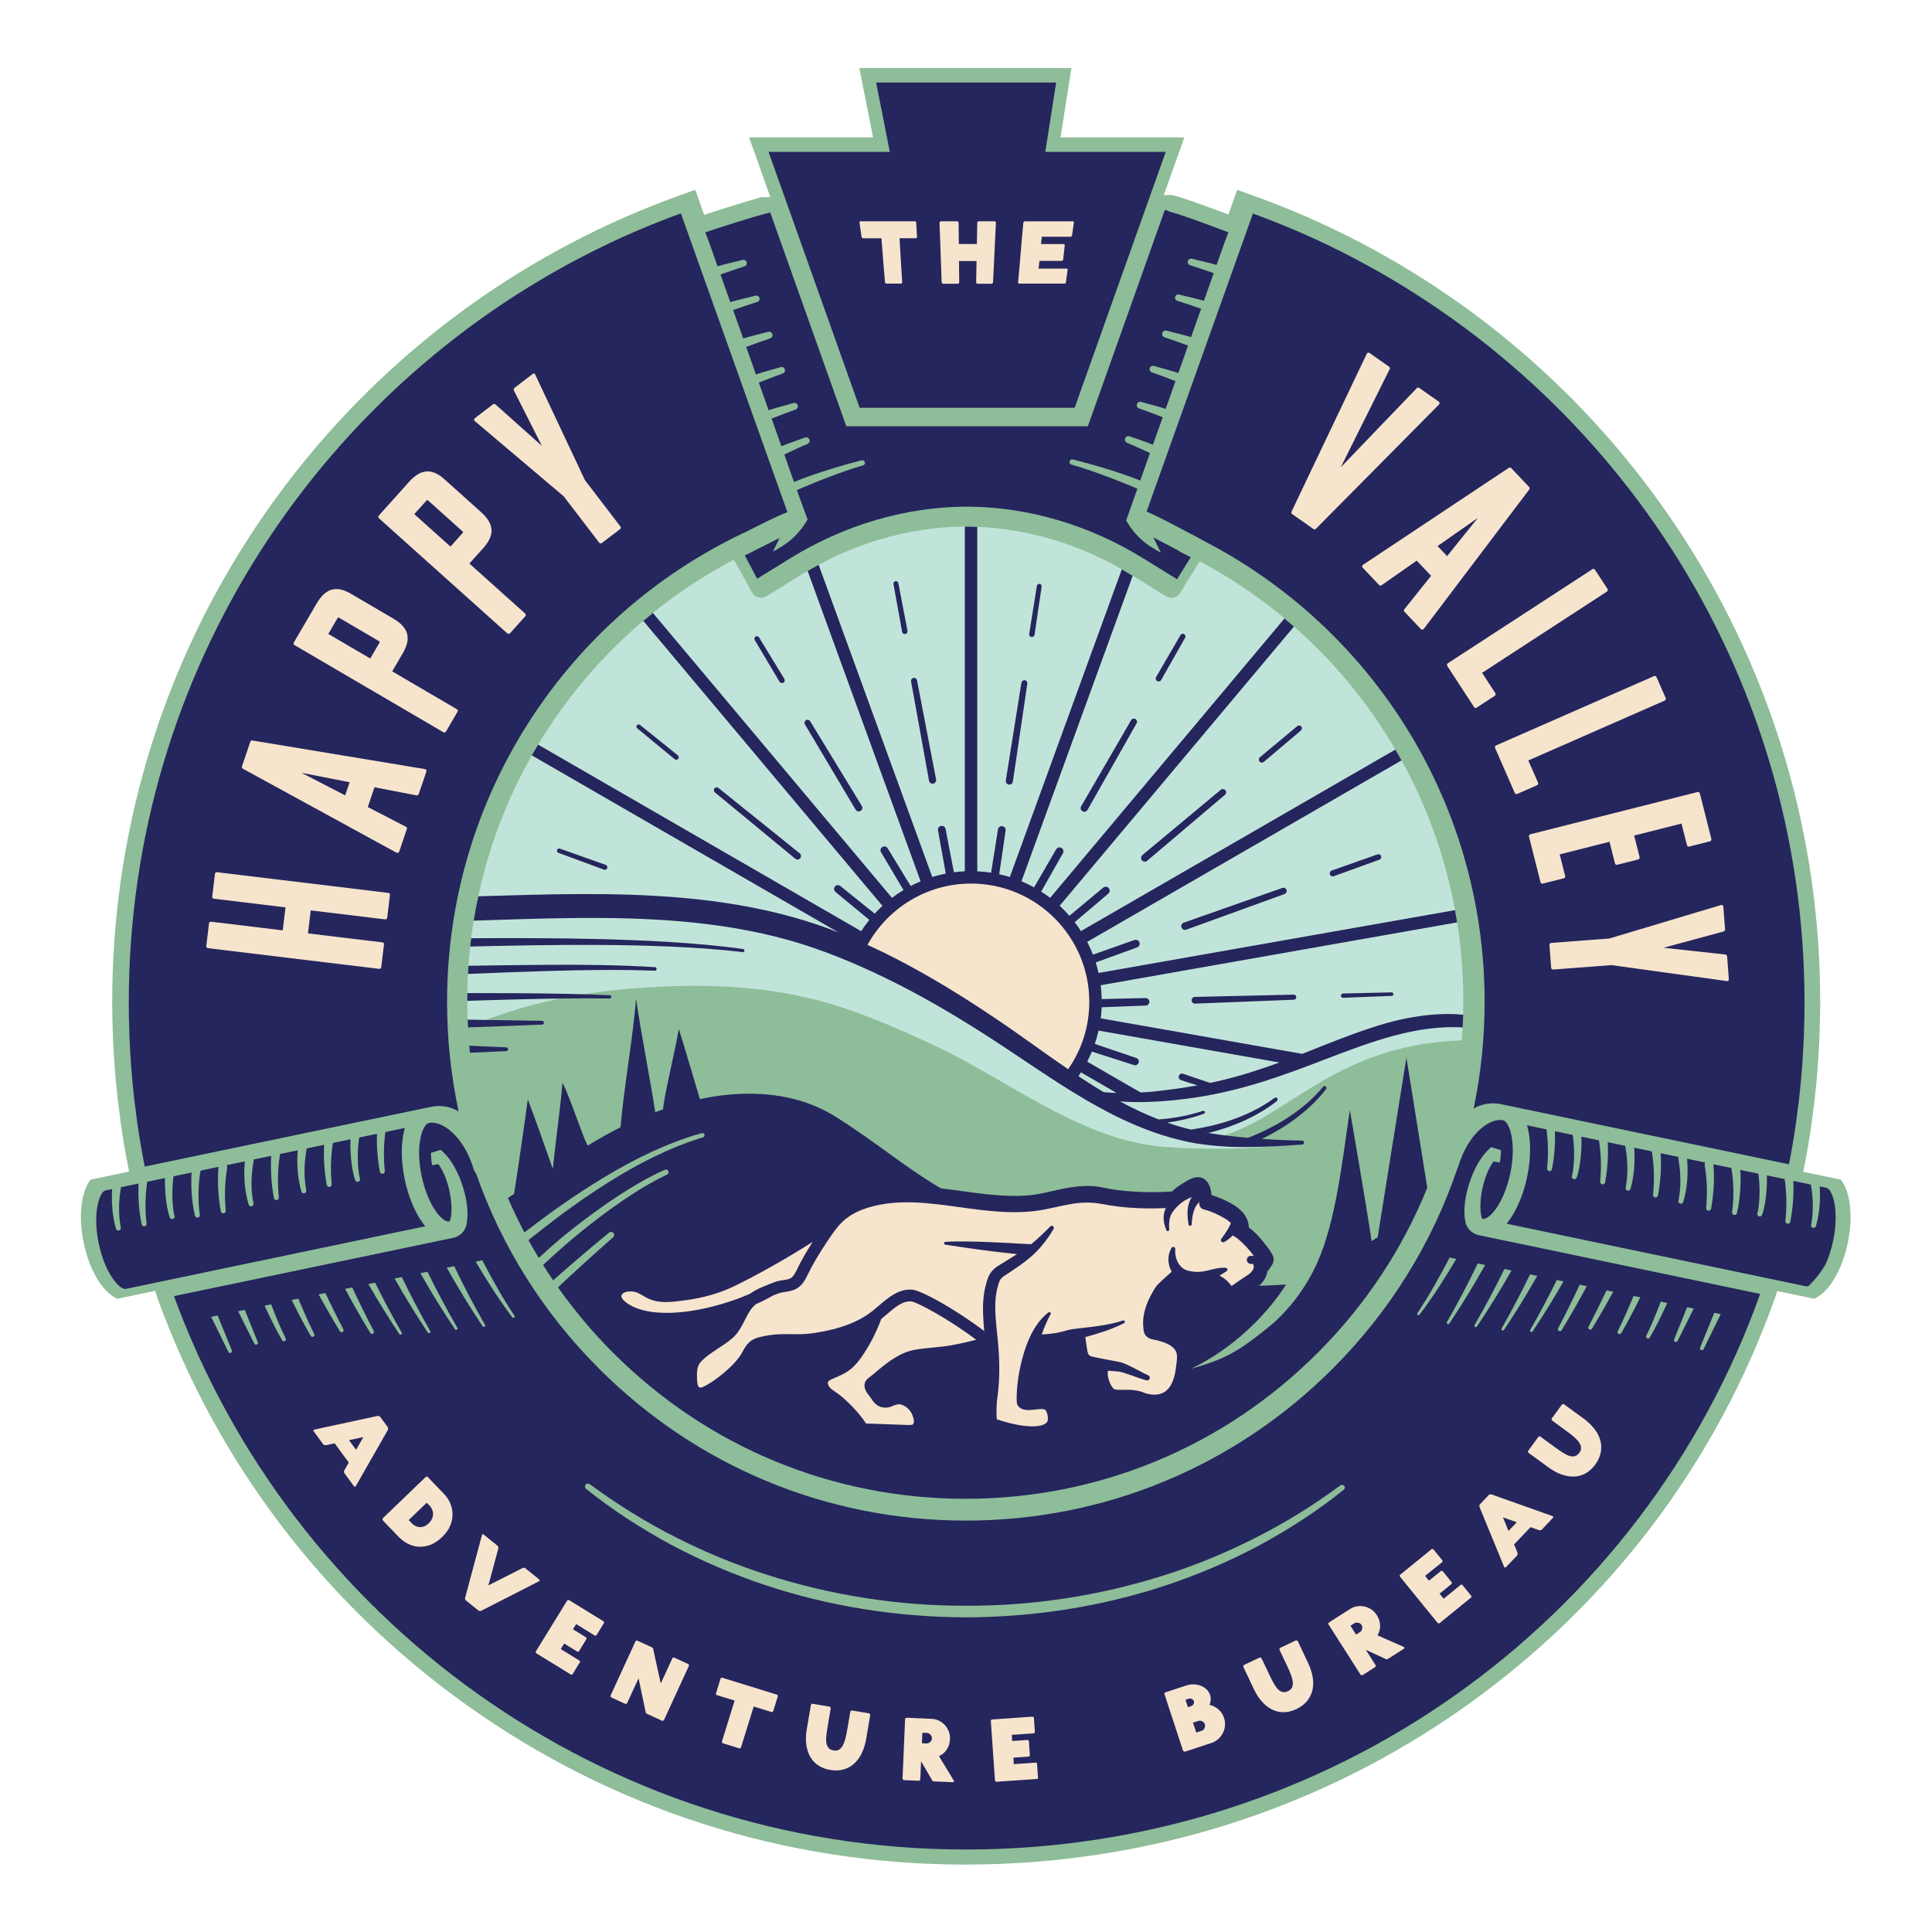 <?xml version="1.0" encoding="utf-8"?>
<!-- Generator: Adobe Illustrator 26.5.0, SVG Export Plug-In . SVG Version: 6.00 Build 0)  -->
<svg version="1.1" id="logos" xmlns="http://www.w3.org/2000/svg" xmlns:xlink="http://www.w3.org/1999/xlink" x="0px" y="0px"
	 viewBox="0 0 720 720" style="enable-background:new 0 0 720 720;" xml:space="preserve">
<style type="text/css">
	.st0{display:none;}
	.st1{fill:#8EBD99;}
	.st2{fill:#C1E4DA;}
	.st3{fill:#F6E4CD;}
	.st4{fill:#25265D;}
	.st5{display:inline;}
	.st6{display:none;fill:#F6E4CD;}
	.st7{display:inline;clip-path:url(#SVGID_00000180355583733210003120000014916835542655295889_);}
	.st8{display:inline;clip-path:url(#SVGID_00000047748135432385903560000009330712662845342375_);fill:#F6E4CD;}
</style>
<g id="v2_-_color_1">
</g>
<g id="v2_-_color_1_1_">
</g>
<g id="v2_-_color_4" class="st0">
</g>
<g id="v2_-_color_1_3_">
</g>
<g id="v2_-_outline_1">
</g>
<g id="v2_-_color_1_2_">
	<g id="XMLID_3_">
		<g>
			<path class="st1" d="M661.51,483.61l0.82-2.48l13.75,2.87c5.5-2.39,10.39-10.5,12.55-20.92c2.01-9.72,1-18.81-2.57-23.46
				l-14.04-2.93l0.38-1.94c0.36-1.83,0.74-3.78,1.07-5.74c0.43-2.38,0.8-4.63,1.14-6.88c0.29-1.9,0.57-3.75,0.79-5.62
				c1.21-8.64,2.04-17.52,2.48-26.46c0.14-2.31,0.23-4.36,0.26-6.31c0.12-3.38,0.19-6.8,0.19-10.19
				c0.05-61.3-17.34-120.85-50.28-172.23c-32.07-50.02-77.26-90.05-130.69-115.75c-9.71-4.68-20.01-8.99-30.63-12.79l-5.67-2.03
				l-3.26,9.21l-1.91-0.72c-6.83-2.57-13.36-4.98-18.21-6.33l-0.8-0.22l-3.17,0.02l7.65-21.5h-46.13l4.05-25.85h-79.02l5.11,25.85
				h-46.2l7.92,22.25l-3.26,0.02l-0.77,0.21c-4.74,1.31-12.12,3.58-18.79,5.78l-1.86,0.61l-3.3-9.34l-5.67,2.03
				C242.8,76.6,232.5,80.9,222.8,85.58c-53.43,25.7-98.62,65.73-130.7,115.75c-32.94,51.38-50.33,110.94-50.28,172.23
				c0,3.4,0.06,6.81,0.19,10.15c0.03,1.94,0.12,4.02,0.25,6.22c0.44,9.02,1.28,17.94,2.48,26.54c0.23,1.93,0.51,3.77,0.79,5.64
				c0.34,2.28,0.71,4.5,1.13,6.81c0.35,2.05,0.74,4.05,1.07,5.76l0.38,1.94l-14.36,3c-3.57,4.65-4.58,13.74-2.57,23.46
				c2.16,10.42,7.05,18.53,12.55,20.92l14.09-2.94l0.9,2.81c22.17,61.15,62.01,113.58,115.21,151.57
				c54.38,38.83,118.56,59.38,185.6,59.43h0.23c67.52,0,131.98-20.4,186.39-59.01C599.71,597.87,639.6,545.23,661.51,483.61z"/>
			<path class="st2" d="M447.08,209.16l-7.25,11.76c0,0,0,0,0,0c0,0,0,0,0,0c-0.02,0.03-0.04,0.06-0.06,0.09
				c-0.07,0.11-0.15,0.22-0.23,0.32c-0.06,0.08-0.13,0.14-0.2,0.22c-0.05,0.05-0.09,0.1-0.14,0.15c-0.08,0.08-0.18,0.15-0.27,0.22
				c-0.04,0.03-0.07,0.06-0.11,0.09c-0.09,0.07-0.19,0.13-0.29,0.19c-0.04,0.02-0.08,0.05-0.12,0.08c-0.1,0.05-0.2,0.1-0.3,0.14
				c-0.05,0.02-0.1,0.05-0.15,0.07c-0.1,0.04-0.2,0.07-0.3,0.1c-0.06,0.02-0.11,0.04-0.17,0.05c-0.12,0.03-0.23,0.05-0.35,0.07
				c-0.04,0.01-0.08,0.02-0.12,0.02c-0.16,0.02-0.33,0.03-0.5,0.03c-0.01,0-0.02,0-0.02,0c-0.05,0-0.1,0-0.15,0
				c-0.05,0-0.1-0.01-0.15-0.02c-0.1-0.01-0.2-0.02-0.3-0.03c-0.08-0.01-0.15-0.03-0.23-0.05c-0.09-0.02-0.19-0.04-0.28-0.07
				c-0.08-0.03-0.16-0.06-0.24-0.09c-0.08-0.03-0.16-0.06-0.24-0.09c-0.1-0.04-0.19-0.1-0.28-0.15c-0.05-0.03-0.1-0.05-0.15-0.08
				l-12.55-7.75c-19.02-11.75-40.27-18.04-61.45-18.19l-0.45,0l-0.38,0c-21.2,0.14-42.46,6.44-61.49,18.21l-12.5,7.73
				c-0.02,0.01-0.04,0.02-0.06,0.03c-0.18,0.1-0.36,0.19-0.55,0.27c-0.06,0.02-0.12,0.05-0.17,0.07c-0.21,0.07-0.42,0.13-0.64,0.16
				c-0.03,0-0.06,0-0.09,0.01c-0.14,0.02-0.29,0.04-0.43,0.04c-0.03,0-0.06,0-0.09,0c-0.03,0-0.06-0.01-0.09-0.01
				c-0.06,0-0.12-0.01-0.18-0.01c-0.18-0.01-0.35-0.04-0.52-0.07c-0.05-0.01-0.1-0.02-0.15-0.03c-0.21-0.05-0.42-0.12-0.61-0.21
				c-0.04-0.02-0.08-0.04-0.12-0.06c-0.16-0.08-0.32-0.17-0.47-0.27c-0.05-0.03-0.1-0.06-0.15-0.1c-0.18-0.13-0.34-0.27-0.5-0.43
				c-0.03-0.03-0.05-0.06-0.07-0.09c-0.13-0.15-0.26-0.31-0.37-0.48c-0.02-0.03-0.04-0.05-0.06-0.08c-0.01-0.02-0.02-0.04-0.03-0.06
				c-0.02-0.03-0.04-0.06-0.06-0.1l-6.77-12.17c-28.39,14.92-52.46,36.93-69.91,64.03c-19.28,29.95-29.46,64.69-29.44,100.47
				c0,3.22,0.09,6.42,0.26,9.6c18.71-7.72,36.92-11.98,55.68-13.8c25.23-2.45,51.04-2.46,75.68,4.16
				c14.47,3.89,28.22,9.98,41.79,16.24c26.63,12.3,53.47,34.2,82.88,37.74c11.3,1.36,30.79,1.4,42.12,0.28
				c4.09-0.4,0.62-1.78,4.69-1.77c-8.73-0.02-17.61-0.07-26.31-1.09c27.72-5.21,44.07-35.03,93.83-36.73
				c0.39-4.93,0.59-9.89,0.58-14.89c-0.02-35.64-10.18-70.26-29.36-100.1C498.79,245.93,475.06,224.09,447.08,209.16z"/>
			<path class="st3" d="M361.68,327.36c-18.51,0-34.44,11.02-41.62,26.85c0.12,0.09,77.13,46.93,77.51,47.06
				c6.12-7.77,9.79-17.57,9.79-28.24C407.36,347.82,386.91,327.36,361.68,327.36z"/>
			<path class="st4" d="M267.41,99.24c3.16-0.96,6.74-1.68,9.33-2.38c0.63-0.17,1.29,0.17,1.51,0.79c0.24,0.67-0.12,1.4-0.79,1.61
				c-2.53,0.81-5.9,1.95-8.95,3.03l3.65,10.31c3.18-0.97,6.79-1.7,9.38-2.41c0.61-0.17,1.24,0.17,1.46,0.76
				c0.23,0.65-0.12,1.35-0.77,1.56c-2.54,0.81-5.94,1.95-9.01,3.04l3.76,10.61c3.13-1.01,6.69-1.77,9.27-2.5
				c0.66-0.19,1.34,0.17,1.56,0.81c0.24,0.68-0.12,1.42-0.8,1.65c-2.53,0.85-5.88,2.04-8.92,3.18l3.63,10.25
				c3.11-1.1,6.66-1.94,9.23-2.73c0.64-0.2,1.31,0.14,1.53,0.77c0.23,0.65-0.1,1.36-0.75,1.59c-2.52,0.9-5.89,2.18-8.94,3.4
				l3.66,10.32c3.11-1.09,6.66-1.91,9.24-2.69c0.65-0.2,1.34,0.15,1.57,0.79c0.24,0.67-0.11,1.4-0.77,1.63
				c-2.52,0.89-5.89,2.15-8.93,3.38l3.65,10.29c3.05-1.23,6.33-2.35,8.81-3.24c0.7-0.25,1.46,0.15,1.66,0.86
				c0.18,0.63-0.14,1.29-0.75,1.53c-2.43,0.98-5.63,2.51-8.64,3.92l0.01,0.04c0,0,0,0,0,0l3.58,10.17l0,0.01
				c0.01,0,0.02-0.01,0.02-0.01l0.02,0.04c8.63-3.56,19.48-6.62,25.19-8.08c0.52-0.13,1.05,0.17,1.2,0.69
				c0.15,0.53-0.15,1.08-0.68,1.22c-5.65,1.55-16.14,5.46-24.66,9.2l0,0.01l0.37,1.04l3.62,9.9l-0.66,1.08
				c-2.27,3.73-5.42,6.84-9.15,9.1c-0.01,0.01-0.03,0.02-0.04,0.03c-0.22,0.14-0.44,0.28-0.67,0.41l-0.29,0.16
				c-0.21,0.12-0.41,0.25-0.62,0.37l-1.48,0.81l0.78-1.59l0-0.01l1.71-3.48l-2.26,1.14c-1.79,0.88-3.59,1.79-5.31,2.67
				c-0.79,0.4-1.57,0.8-2.33,1.18l-3.07,1.54l4.6,8.68l12.13-7.5c20.24-12.52,42.89-19.21,65.5-19.37l0.43,0l0.5,0
				c22.6,0.15,45.24,6.84,65.46,19.34l12.46,7.7l5.12-8.2c-1.22-0.62-2.43-1.24-3.66-1.84c-0.34-0.16-0.63-0.38-0.9-0.62l-0.02-0.01
				l-0.02-0.01c0,0,0,0-0.01,0l-7.56-3.97l-1.77-0.93l2.78,5.66l-2.39-1.35c-4.05-2.28-7.44-5.57-9.86-9.54l-0.66-1.08l0.01,0
				l-0.01-0.01l2.98-8.45l1.16-3.29l0.03-0.09c-8.45-3.64-18.94-7.47-24.57-8.97c-0.53-0.14-0.84-0.69-0.69-1.23
				c0.15-0.52,0.67-0.82,1.19-0.7c5.69,1.42,16.56,4.39,25.14,7.86l3.61-10.25c-2.93-1.34-6.11-2.85-8.52-3.82
				c-0.61-0.25-0.94-0.91-0.76-1.54c0.2-0.71,0.96-1.11,1.66-0.87c2.47,0.85,5.76,1.92,8.73,3.11l2.39-6.67l1.26-3.56
				c-3.01-1.19-6.32-2.41-8.81-3.28c-0.67-0.23-1.02-0.97-0.78-1.63c0.23-0.64,0.91-0.99,1.56-0.8c2.54,0.75,6.04,1.55,9.13,2.6
				l3.66-10.33c-3.01-1.2-6.33-2.43-8.82-3.31c-0.65-0.23-0.99-0.94-0.76-1.59h0c0.22-0.63,0.89-0.97,1.53-0.77
				c2.53,0.76,6.03,1.58,9.12,2.64l3.62-10.23c-3.01-1.11-6.3-2.27-8.79-3.09c-0.69-0.23-1.05-0.98-0.81-1.66v0
				c0.23-0.64,0.91-0.99,1.56-0.81c2.55,0.71,6.05,1.44,9.15,2.42l3.75-10.59c-3.04-1.06-6.38-2.17-8.88-2.96
				c-0.66-0.21-1.01-0.91-0.78-1.56c0.21-0.6,0.84-0.93,1.45-0.77c2.56,0.68,6.1,1.39,9.25,2.33l3.65-10.32
				c-3.02-1.06-6.33-2.16-8.82-2.95c-0.68-0.21-1.04-0.95-0.8-1.61c0.22-0.62,0.87-0.96,1.5-0.79c2.55,0.68,6.07,1.38,9.2,2.3
				l2.95-8.33l1.44-3.82c-6.76-2.53-15.73-6-21.57-7.61l-2.09-0.79l-28.71,80.68h-90.01l-28.36-79.67l-2.25,0.56
				c-5.82,1.61-15.06,4.5-21.95,6.84l1.75,4.65L267.41,99.24z M440.51,197.23c2.11,1.12,4.11,2.18,5.81,3.03
				c0.22,0.11,0.42,0.25,0.61,0.4c0.2,0.1,0.41,0.2,0.6,0.29c0.16,0.08,0.3,0.18,0.45,0.28c30.4,15.57,56.17,38.87,74.71,67.72
				c19.98,31.09,30.56,67.14,30.59,104.27c0.01,13.57-1.38,26.92-4.08,39.9c3.02-1.78,6.64-2.37,10.13-1.64l107.37,22.41
				c0.36-1.85,0.72-3.7,1.04-5.57c0.4-2.23,0.77-4.45,1.11-6.71c0.28-1.82,0.56-3.68,0.77-5.5c1.21-8.59,2.01-17.28,2.44-26.06
				c0.12-2.01,0.22-4.05,0.25-6.09c0.12-3.31,0.19-6.68,0.19-10.01c0.09-124.44-72.45-232.01-177.57-282.58
				c-9.09-4.38-18.45-8.29-28-11.79L427.3,190.65C431.43,192.43,436.2,194.95,440.51,197.23z M439.54,63.15l-0.12,0.34l0.18-0.34
				L439.54,63.15z M464.87,78.83L464.87,78.83l0.31,0.11C465.07,78.9,464.97,78.86,464.87,78.83z M680.65,442.66l-2.49-0.52
				c0.32,4.98-0.06,10-1.41,14.79c-0.14,0.49-0.65,0.78-1.14,0.64c-0.46-0.13-0.75-0.59-0.66-1.06l0-0.01
				c0.93-4.97,0.79-10.11-0.09-15.05l-6.55-1.37c0.25,5.13-0.15,10.24-1.13,15.23c-0.1,0.5-0.59,0.83-1.09,0.73
				c-0.48-0.09-0.79-0.54-0.74-1.02c0.59-5.21,0.5-10.48-0.26-15.61l-6.62-1.38c0.06,2.07-0.01,4.11-0.18,6.15
				c-0.12,1.43-0.3,2.86-0.54,4.28c-0.25,1.42-0.56,2.83-1.06,4.26c-0.17,0.48-0.7,0.73-1.18,0.56c-0.46-0.16-0.71-0.64-0.59-1.1
				l0.01-0.03c0.33-1.26,0.51-2.62,0.63-3.97c0.12-1.36,0.17-2.73,0.17-4.1c0-2.25-0.13-4.5-0.44-6.69l-6.73-1.41
				c0.17,2.57,0.14,5.1-0.03,7.61c-0.2,2.84-0.55,5.67-1.22,8.48c-0.12,0.5-0.62,0.8-1.12,0.69c-0.47-0.11-0.77-0.57-0.7-1.04
				l0-0.02c0.41-2.68,0.52-5.44,0.48-8.18c-0.05-2.74-0.25-5.49-0.72-8.11l0-0.01c-0.01-0.04,0-0.08-0.01-0.12l-6.7-1.4
				c0.45,5.58,0.1,11.14-0.87,16.56c-0.09,0.5-0.57,0.84-1.07,0.75c-0.48-0.09-0.8-0.53-0.76-1c0.48-5.34,0.34-10.72-0.54-15.92
				c-0.06-0.37,0.01-0.73,0.17-1.03l-6.74-1.41c0.45,5.41,0.13,10.9-1.44,16.11c-0.15,0.49-0.66,0.77-1.15,0.62
				c-0.46-0.14-0.73-0.61-0.64-1.07l0-0.02c1.07-5.11,0.89-10.45-0.03-15.57l0-0.01c-0.05-0.26-0.02-0.51,0.04-0.74l-6.63-1.38
				c0.33,5.3-0.04,10.6-1.01,15.75c-0.09,0.5-0.58,0.83-1.08,0.74c-0.48-0.09-0.8-0.53-0.75-1.01c0.55-5.41,0.42-10.88-0.46-16.17
				l-6.57-1.37c0.39,5.17,0.03,10.38-1.37,15.35c-0.14,0.49-0.65,0.78-1.14,0.64c-0.46-0.13-0.75-0.59-0.66-1.06l0-0.01
				c0.95-5.03,0.79-10.23-0.12-15.22c-0.02-0.13-0.03-0.26-0.02-0.39l-6.54-1.37c0.27,5.04-0.09,10.06-0.97,14.96
				c-0.09,0.5-0.57,0.84-1.08,0.75c-0.48-0.09-0.8-0.53-0.76-1c0.47-5.16,0.35-10.35-0.46-15.39l-6.55-1.37
				c0.1,2.26,0.02,4.48-0.16,6.7c-0.12,1.43-0.3,2.86-0.54,4.28c-0.25,1.42-0.56,2.83-1.06,4.26c-0.17,0.48-0.7,0.73-1.18,0.56
				c-0.46-0.16-0.71-0.64-0.59-1.1l0.01-0.03c0.33-1.26,0.51-2.62,0.63-3.97c0.12-1.36,0.17-2.73,0.17-4.1
				c0-2.44-0.16-4.89-0.52-7.26l-6.63-1.38c0.17,4.77-0.22,9.52-1.09,14.15c-0.09,0.5-0.58,0.83-1.08,0.74
				c-0.48-0.09-0.8-0.53-0.75-1.01c0.49-4.86,0.44-9.76-0.21-14.54l-7.26-1.55c1.47,5.1,1.58,11.78,0.06,19.13
				c-1.33,6.44-3.77,12.31-6.87,16.54c-0.27,0.36-0.54,0.69-0.81,1.02l111.59,23.33c0.27,0.06,0.6,0.01,0.95-0.12
				c2.46-2.33,4.54-5.04,6.29-7.95c1.13-2.47,2.16-5.46,2.88-8.96C685.54,450.93,682.88,443.12,680.65,442.66z M546.09,455.23
				c-0.1-0.54-0.17-1.06-0.22-1.54c-0.39-3.54,0.17-7.12,1.07-10.54c0.71-2.69,1.65-5.29,2.9-7.8c1.26-2.49,2.79-4.93,5-7.02
				l0.87-0.82l3.64,1.1c0,1.49-0.1,3.18-0.46,4.65l-2.28-0.44c-1.04,1.42-1.91,3.1-2.6,4.86c-0.85,2.18-1.47,4.5-1.86,6.83
				c-0.39,2.32-0.56,4.7-0.38,6.84c0.09,1.05,0.3,2.07,0.58,2.71c0.02,0.05,0.04,0.08,0.06,0.12c0.06,0.01,0.09,0.01,0.12,0.02
				c0.06,0.01,0.12,0.01,0.19,0.02c0.85,0.17,2.65-0.85,4.6-3.5c2.42-3.3,4.44-8.23,5.54-13.53c2.43-11.75-0.47-19.16-2.64-19.68
				c-4.54-1.08-12.93,4.34-16.81,17.31c-0.08,0.28-0.2,0.54-0.34,0.78c-9.38,27.69-25.06,53.07-46.33,74.36
				c-36.49,36.54-85.02,56.68-136.66,56.72h-0.14c-51.59,0-100.1-20.07-136.6-56.53c-20.92-20.89-36.45-45.74-45.93-72.85
				c-0.38-0.41-0.68-0.91-0.85-1.48c-3.88-12.97-12.27-18.39-16.81-17.31c-2.17,0.52-5.08,7.93-2.64,19.68
				c1.1,5.3,3.12,10.23,5.54,13.53c1.95,2.66,3.75,3.68,4.6,3.5c0.06-0.01,0.13-0.01,0.19-0.02c0.03-0.01,0.07-0.01,0.12-0.02
				c0.02-0.04,0.04-0.08,0.06-0.12c0.28-0.64,0.49-1.66,0.58-2.71c0.19-2.14,0.01-4.52-0.38-6.84c-0.39-2.33-1.01-4.65-1.86-6.83
				c-0.69-1.76-1.56-3.44-2.6-4.86l-2.28,0.44c-0.35-1.47-0.46-3.15-0.46-4.65l3.64-1.1l0.87,0.82c2.22,2.09,3.75,4.53,5,7.02
				c1.25,2.51,2.19,5.11,2.9,7.8c0.9,3.42,1.46,7,1.07,10.54c-0.05,0.48-0.12,1-0.22,1.54c-0.46,2.54-2.43,4.54-4.95,5.07
				L64.84,483.03c43.99,120.26,159.38,206.13,294.88,206.23c136.61,0.09,252.9-85.38,296.23-207.06l-104.9-21.9
				C548.52,459.77,546.55,457.77,546.09,455.23z M528.22,489.35c4.44-6.65,8.33-13.6,12.01-20.69l2.47,0.52
				c-4.22,7.13-8.67,14.14-13.66,20.75c-0.17,0.22-0.48,0.27-0.7,0.1C528.13,489.87,528.08,489.57,528.22,489.35z M179.73,469.66
				c3.68,7.09,7.57,14.04,12.01,20.69c0.15,0.22,0.1,0.52-0.12,0.68c-0.22,0.17-0.54,0.12-0.7-0.1
				c-4.99-6.62-9.44-13.63-13.66-20.75L179.73,469.66z M169.27,471.85c3.54,7.41,7.37,14.7,11.47,21.85
				c0.14,0.24,0.07,0.55-0.16,0.7c-0.24,0.16-0.57,0.1-0.73-0.15c-4.72-7.09-9.18-14.37-13.35-21.82L169.27,471.85z M149.74,475.92
				c3.3,6.82,6.82,13.54,10.59,20.13c0.14,0.24,0.07,0.54-0.17,0.7c-0.24,0.16-0.57,0.1-0.73-0.15
				c-4.36-6.55-8.48-13.26-12.37-20.12L149.74,475.92z M139.79,478c3.11,6.3,6.4,12.51,9.91,18.61c0.14,0.24,0.07,0.55-0.16,0.7
				c-0.24,0.16-0.57,0.1-0.73-0.15c-4.05-6.07-7.89-12.3-11.54-18.64L139.79,478z M131.27,479.78c2.54,5.47,5.2,10.89,8.01,16.23
				c0.18,0.34,0.07,0.77-0.27,0.98c-0.35,0.21-0.8,0.1-1.02-0.25c-3.27-5.38-6.4-10.85-9.39-16.41L131.27,479.78z M121.25,481.87
				c2.15,4.56,4.38,9.08,6.73,13.55c0.18,0.34,0.06,0.77-0.27,0.98c-0.35,0.21-0.8,0.1-1.02-0.25c-2.75-4.52-5.39-9.11-7.94-13.76
				L121.25,481.87z M86.05,504.14c-0.35,0.17-0.78,0.03-0.95-0.33l-6.4-13.06l2.41-0.5l5.28,12.95l0.01,0.03
				C86.54,503.58,86.39,503.98,86.05,504.14z M95.73,501.06c-0.35,0.18-0.78,0.03-0.95-0.32l-6.03-12.08l2.46-0.51l4.85,11.98
				l0.01,0.03C96.21,500.5,96.07,500.89,95.73,501.06z M106.18,499.77c-0.35,0.21-0.81,0.09-1.01-0.26
				c-2.24-3.8-4.12-7.75-5.99-11.69c-0.19-0.41-0.38-0.81-0.57-1.22l2.44-0.51c0.1,0.27,0.2,0.53,0.31,0.8
				c1.58,4.04,3.17,8.07,5.1,11.91l0.01,0.01C106.63,499.15,106.51,499.57,106.18,499.77z M115.8,497.84
				c-2.28-3.85-4.32-7.81-6.31-11.79l-0.78-1.57l2.48-0.52l0.46,1.1c1.71,4.08,3.46,8.13,5.45,12.06c0.17,0.34,0.05,0.77-0.28,0.97
				C116.46,498.31,116.01,498.19,115.8,497.84z M170.28,495.51c-0.24,0.16-0.57,0.1-0.73-0.14c-4.55-6.79-8.84-13.76-12.89-20.88
				l2.65-0.55c3.46,7.08,7.16,14.05,11.12,20.88C170.58,495.04,170.51,495.35,170.28,495.51z M359.59,602.74
				c-25.32-0.13-50.67-4.08-74.69-12.11c-12-4.03-23.68-9.02-34.84-14.97c-11.12-6.01-21.77-12.91-31.64-20.8
				c-0.48-0.38-0.56-1.08-0.17-1.56c0.37-0.47,1.05-0.55,1.53-0.2c10.05,7.41,20.67,14.04,31.8,19.66
				c11.09,5.68,22.66,10.42,34.52,14.2c23.72,7.57,48.6,11.48,73.49,11.45c24.89,0.15,49.79-3.65,73.55-11.13
				c11.88-3.73,23.46-8.44,34.57-14.1c11.14-5.59,21.77-12.21,31.83-19.63c0.46-0.34,1.1-0.24,1.44,0.22
				c0.33,0.44,0.24,1.07-0.18,1.41c-9.85,7.9-20.5,14.79-31.62,20.8c-11.16,5.94-22.85,10.91-34.86,14.9
				C410.27,598.84,384.92,602.7,359.59,602.74z M633.57,502.23l0.01-0.03l5.28-12.95l2.41,0.5l-6.4,13.06
				c-0.17,0.35-0.6,0.5-0.95,0.33C633.58,502.98,633.43,502.58,633.57,502.23z M623.89,499.16l0.01-0.03l4.85-11.98l2.46,0.51
				l-6.03,12.08c-0.18,0.35-0.6,0.49-0.95,0.32C623.9,499.89,623.75,499.5,623.89,499.16z M613.5,497.8l0.01-0.01
				c1.93-3.84,3.52-7.87,5.1-11.91c0.1-0.26,0.21-0.53,0.31-0.8l2.44,0.51c-0.19,0.41-0.38,0.81-0.57,1.22
				c-1.87,3.94-3.75,7.89-5.99,11.69c-0.21,0.35-0.66,0.47-1.01,0.26C613.45,498.57,613.33,498.15,613.5,497.8z M602.87,496.13
				c1.98-3.93,3.73-7.98,5.45-12.06l0.46-1.1l2.48,0.52l-0.78,1.57c-1.99,3.97-4.03,7.94-6.31,11.79c-0.21,0.35-0.66,0.47-1.01,0.26
				C602.81,496.9,602.7,496.47,602.87,496.13z M591.99,494.43c2.34-4.47,4.58-8.99,6.73-13.55l2.5,0.52
				c-2.55,4.65-5.19,9.24-7.94,13.76c-0.21,0.35-0.67,0.46-1.02,0.25C591.93,495.2,591.81,494.77,591.99,494.43z M591.36,479.33
				c-2.99,5.55-6.12,11.03-9.39,16.41c-0.21,0.35-0.67,0.46-1.02,0.25c-0.34-0.2-0.45-0.63-0.27-0.98
				c2.81-5.34,5.48-10.76,8.01-16.23L591.36,479.33z M582.7,477.53c-3.65,6.34-7.49,12.57-11.54,18.64
				c-0.16,0.24-0.49,0.31-0.73,0.15c-0.23-0.15-0.3-0.46-0.16-0.7c3.51-6.1,6.8-12.31,9.91-18.61L582.7,477.53z M572.89,475.48
				c-3.89,6.86-8.01,13.57-12.37,20.12c-0.16,0.24-0.49,0.31-0.73,0.15c-0.23-0.15-0.3-0.46-0.17-0.7
				c3.77-6.59,7.29-13.31,10.59-20.13L572.89,475.48z M563.3,473.48c-4.04,7.12-8.34,14.09-12.89,20.88
				c-0.16,0.24-0.49,0.31-0.73,0.14c-0.23-0.15-0.3-0.46-0.16-0.7c3.96-6.83,7.67-13.8,11.12-20.88L563.3,473.48z M540.12,493.25
				c-0.16,0.24-0.49,0.31-0.73,0.15c-0.23-0.15-0.3-0.46-0.16-0.7c4.1-7.15,7.93-14.43,11.47-21.85l2.77,0.58
				C549.3,478.88,544.84,486.16,540.12,493.25z M48.42,390.05c0.43,8.78,1.24,17.46,2.44,26.06c0.22,1.82,0.49,3.68,0.77,5.5
				c0.34,2.26,0.71,4.48,1.11,6.71c0.37,2.16,0.78,4.3,1.2,6.43l106.69-22.27c3.55-0.74,7.24-0.12,10.29,1.73
				c-2.83-13.24-4.31-26.87-4.31-40.73c-0.03-37.27,10.58-73.46,30.67-104.66c19.56-30.38,47.11-54.63,79.66-70.13
				c0.11-0.05,0.23-0.08,0.34-0.12c0.71-0.36,1.43-0.72,2.18-1.1c4.57-2.32,9.68-4.91,13.98-6.62L253.75,79.52
				c-9.61,3.51-19.04,7.44-28.18,11.85C120.44,141.94,47.9,249.51,47.99,373.95c0,3.34,0.06,6.71,0.19,10.01
				C48.21,386.01,48.3,388.05,48.42,390.05z M255.61,78.83c-0.12,0.04-0.23,0.09-0.34,0.13L255.61,78.83L255.61,78.83z M157.69,456
				c-3.1-4.22-5.54-10.09-6.87-16.54c-1.52-7.35-1.41-14.03,0.06-19.13l-7.26,1.55c-0.65,4.78-0.71,9.68-0.21,14.54
				c0.05,0.47-0.27,0.92-0.75,1.01c-0.5,0.09-0.99-0.24-1.08-0.74c-0.87-4.64-1.25-9.39-1.09-14.15l-6.63,1.38
				c-0.37,2.37-0.52,4.82-0.52,7.26c0,1.37,0.05,2.74,0.17,4.1c0.12,1.36,0.3,2.71,0.63,3.97l0.01,0.03
				c0.12,0.46-0.13,0.94-0.59,1.1c-0.48,0.17-1.01-0.08-1.18-0.56c-0.5-1.42-0.81-2.84-1.06-4.26c-0.25-1.42-0.42-2.84-0.54-4.28
				c-0.18-2.22-0.26-4.45-0.16-6.7l-6.55,1.37c-0.81,5.04-0.93,10.23-0.46,15.39c0.04,0.47-0.28,0.91-0.76,1
				c-0.5,0.09-0.98-0.25-1.08-0.75c-0.88-4.9-1.24-9.92-0.97-14.96l-6.54,1.37c0.01,0.13,0,0.26-0.02,0.39
				c-0.9,4.99-1.06,10.19-0.12,15.22l0,0.01c0.09,0.47-0.19,0.93-0.66,1.06c-0.49,0.14-1-0.15-1.14-0.64
				c-1.4-4.97-1.76-10.18-1.37-15.35l-6.57,1.37c-0.88,5.29-1.01,10.76-0.46,16.17c0.05,0.47-0.27,0.92-0.75,1.01
				c-0.5,0.09-0.99-0.24-1.08-0.74c-0.97-5.16-1.33-10.45-1.01-15.75l-6.63,1.38c0.07,0.23,0.09,0.48,0.04,0.74l0,0.01
				c-0.92,5.11-1.1,10.45-0.03,15.57l0,0.02c0.1,0.46-0.18,0.93-0.64,1.07c-0.49,0.15-1.01-0.13-1.15-0.62
				c-1.58-5.21-1.89-10.7-1.44-16.11l-6.74,1.41c0.16,0.31,0.23,0.66,0.17,1.03c-0.89,5.2-1.03,10.58-0.54,15.92
				c0.04,0.47-0.28,0.91-0.76,1c-0.5,0.09-0.98-0.24-1.07-0.75c-0.97-5.42-1.32-10.98-0.87-16.56l-6.7,1.4c0,0.04,0,0.08-0.01,0.12
				l0,0.01c-0.46,2.62-0.67,5.37-0.72,8.11c-0.04,2.74,0.07,5.5,0.48,8.18l0,0.02c0.07,0.47-0.23,0.92-0.7,1.04
				c-0.5,0.12-1-0.19-1.12-0.69c-0.67-2.8-1.02-5.63-1.22-8.48c-0.16-2.52-0.2-5.05-0.03-7.61l-6.73,1.41
				c-0.3,2.19-0.44,4.44-0.44,6.69c0,1.37,0.05,2.74,0.17,4.1c0.12,1.36,0.3,2.71,0.63,3.97l0.01,0.03c0.12,0.46-0.13,0.94-0.59,1.1
				c-0.48,0.17-1.01-0.08-1.18-0.56c-0.5-1.42-0.81-2.84-1.06-4.26c-0.25-1.42-0.42-2.84-0.54-4.28c-0.17-2.04-0.24-4.08-0.18-6.15
				l-6.62,1.38c-0.76,5.13-0.85,10.4-0.26,15.61c0.05,0.47-0.26,0.92-0.74,1.02c-0.5,0.1-0.99-0.23-1.09-0.73
				c-0.99-4.98-1.38-10.1-1.13-15.23l-6.55,1.37c-0.88,4.94-1.03,10.08-0.09,15.05l0,0.01c0.09,0.47-0.19,0.93-0.66,1.06
				c-0.49,0.14-1-0.15-1.14-0.64c-1.35-4.79-1.73-9.81-1.41-14.79l-2.49,0.52c-2.23,0.46-4.89,8.28-2.54,19.66
				c2.36,11.38,7.86,17.49,10.13,17.03l111.59-23.33C158.23,456.68,157.95,456.36,157.69,456z"/>
			<path class="st4" d="M389.55,56.6l4.05-25.85H326.5l5.11,25.85h-45.2l33.95,95.37h80.13l33.95-95.37H389.55z"/>
			<g>
				<g class="st0">
					<g class="st5">
						<g>
							<path class="st3" d="M295.71,179.25l-3.62-10.29l-1.09-3.09l-3.63-10.32c0.79-0.32,1.58-0.65,2.37-0.95
								c1.46-0.56,2.94-1.09,4.43-1.62l-0.94-3.14c-1.56,0.56-3.12,1.12-4.66,1.71c-0.76,0.29-1.52,0.61-2.28,0.92l-3.64-10.34
								c1.03-0.4,2.05-0.8,3.08-1.18c1.45-0.53,2.92-1.04,4.38-1.54l-0.94-3.13c-1.53,0.53-3.07,1.05-4.57,1.61
								c-1.01,0.37-2.02,0.77-3.04,1.16l-3.64-10.35c1.26-0.47,2.52-0.95,3.79-1.39c1.43-0.51,2.89-0.99,4.34-1.47l-0.94-3.13
								c-1.5,0.5-3.01,0.99-4.49,1.52c-1.26,0.45-2.52,0.92-3.78,1.39l-3.65-10.37c1.5-0.55,3-1.09,4.5-1.6
								c1.42-0.48,2.85-0.94,4.28-1.4l-0.94-3.13c-1.47,0.47-2.95,0.94-4.4,1.44c-1.51,0.52-3.02,1.06-4.53,1.61l-3.65-10.36
								c1.73-0.62,3.47-1.23,5.22-1.81c1.4-0.46,2.81-0.9,4.23-1.35l-0.94-3.13c-1.44,0.45-2.89,0.9-4.32,1.38
								c-1.77,0.59-3.53,1.2-5.28,1.83l-8.17-21.64l-5.63,2.05l40.49,113.53l-0.52,1.06l-0.01,0l-4.85,9.9l-0.02,0.04l0,0
								l-0.78,1.59l2.39-1.35c4.05-2.28,7.44-5.57,9.86-9.54l0.66-1.08l-3.62-9.9l-0.37-1.04L295.71,179.25z"/>
						</g>
					</g>
					<g class="st5">
						<g>
							<path class="st3" d="M426.71,194.1l-0.5-1.25l40.55-113.68l-5.66-1.99l-7.97,21.07c-2.3-0.82-4.62-1.62-6.94-2.38
								c-0.88-0.29-1.77-0.55-2.65-0.83l-0.94,3.13c0.86,0.27,1.72,0.53,2.57,0.81c2.3,0.75,4.59,1.55,6.86,2.36l-3.65,10.38
								c-1.99-0.73-3.98-1.44-5.97-2.11c-0.97-0.33-1.97-0.64-2.95-0.95l-0.94,3.13c0.95,0.31,1.9,0.6,2.84,0.92
								c1.98,0.67,3.96,1.38,5.93,2.1l-3.65,10.37c-1.67-0.63-3.34-1.25-5.02-1.83c-1.07-0.38-2.16-0.72-3.25-1.09l-0.94,3.13
								c1.04,0.35,2.08,0.68,3.1,1.04c1.67,0.58,3.34,1.2,5.01,1.83l-3.65,10.37c-1.35-0.53-2.69-1.06-4.05-1.55
								c-1.17-0.43-2.36-0.83-3.54-1.24l-0.94,3.13c1.12,0.39,2.25,0.77,3.36,1.17c1.37,0.5,2.73,1.03,4.09,1.56l-3.64,10.35
								c-1.03-0.42-2.06-0.84-3.1-1.24c-1.27-0.49-2.55-0.95-3.84-1.41l-0.94,3.14c1.21,0.44,2.41,0.87,3.6,1.32
								c1.06,0.41,2.12,0.84,3.18,1.27l-3.63,10.32l-1.09,3.09l-3.62,10.28l-1.09,3.1l-1.16,3.29l-2.98,8.45l0.01,0.01l-0.01,0
								l0.66,1.08c2.42,3.97,5.82,7.25,9.86,9.54l2.39,1.35l-5.65-11.53L426.71,194.1z"/>
							<path class="st3" d="M288.1,167.21l1.3,3.09c3.68-1.69,8.17-3.9,11.35-5.19c0.61-0.25,0.92-0.9,0.75-1.53l0,0
								c-0.2-0.72-0.96-1.11-1.66-0.86C296.53,163.9,291.82,165.49,288.1,167.21z M419.12,163.2L419.12,163.2
								c-0.18,0.63,0.14,1.3,0.76,1.54c2.94,1.18,7.04,3.17,10.42,4.68l1.18-3.15c-3.38-1.51-7.66-2.88-10.7-3.93
								C420.08,162.09,419.33,162.49,419.12,163.2z"/>
						</g>
					</g>
				</g>
				<g>
					<g>
						<g>
							<g>
								<path class="st3" d="M144.3,341.97c-0.07,0.56-0.56,0.69-0.83,0.65l-27.67-3.34l-1.03,8.57l27.67,3.34
									c0.56,0.07,0.71,0.37,0.66,0.83l-1.01,8.38c-0.07,0.56-0.56,0.69-0.83,0.66l-63.72-7.7c-0.46-0.06-0.71-0.37-0.66-0.83
									l1.01-8.38c0.06-0.47,0.37-0.71,0.83-0.65l26.65,3.22l1.03-8.57l-26.65-3.22c-0.47-0.06-0.71-0.37-0.66-0.84l1.01-8.38
									c0.06-0.47,0.37-0.71,0.83-0.66l63.73,7.7c0.56,0.07,0.71,0.37,0.66,0.83L144.3,341.97z"/>
							</g>
						</g>
						<g>
							<g>
								<path class="st3" d="M93.28,276.46c0.18-0.53,0.69-0.56,0.95-0.47l64.19,10.63c0.44,0.15,0.62,0.51,0.47,0.95l-2.84,8.35
									c-0.12,0.36-0.51,0.62-0.95,0.47l-15.53-3l-2.51,7.38l14.08,7.27c0.44,0.15,0.62,0.51,0.47,0.95l-2.84,8.35
									c-0.15,0.44-0.51,0.62-0.95,0.47l-57.18-31.25c-0.27-0.09-0.65-0.42-0.47-0.95L93.28,276.46z M128.63,296.41l1.66-4.89
									L112.36,288L128.63,296.41z"/>
							</g>
						</g>
						<g>
							<g>
								<path class="st3" d="M166.22,272.59c-0.29,0.49-0.78,0.41-1.03,0.27l-55.4-32.43c-0.4-0.24-0.51-0.62-0.27-1.03l8.54-14.58
									c3.51-5.99,7.7-6.47,12.65-3.58l15.79,9.25c5.02,2.94,7.3,6.66,3.6,12.98l-3.94,6.72l24.05,14.08
									c0.49,0.28,0.5,0.62,0.27,1.03L166.22,272.59z M122.35,236.25l15.63,9.15l3.41-5.83c0.19-0.33,0.16-0.45-0.17-0.64
									l-14.82-8.68c-0.33-0.19-0.45-0.16-0.64,0.17L122.35,236.25z"/>
							</g>
						</g>
						<g>
							<g>
								<path class="st3" d="M190.1,235.97c-0.38,0.42-0.85,0.25-1.06,0.06l-47.79-42.85c-0.35-0.32-0.37-0.71-0.06-1.06
									l11.28-12.58c4.64-5.17,8.84-4.8,13.11-0.98l13.62,12.22c4.33,3.88,5.82,7.99,0.93,13.44l-5.2,5.8l20.75,18.61
									c0.42,0.38,0.37,0.71,0.06,1.06L190.1,235.97z M154.39,191.6l13.49,12.09l4.51-5.03c0.25-0.28,0.24-0.41-0.04-0.66
									l-12.78-11.46c-0.28-0.25-0.41-0.24-0.66,0.04L154.39,191.6z"/>
							</g>
						</g>
						<g>
							<g>
								<path class="st3" d="M224.32,202.34c-0.45,0.34-0.88,0.08-1.05-0.14l-13.18-17.22l-33.22-28.12
									c-0.36-0.32-0.16-0.82,0.14-1.05l6.71-5.13c0.37-0.29,0.69-0.18,1.05,0.14l17.18,15.34l-10.39-20.53
									c-0.21-0.43-0.16-0.82,0.14-1.05l6.78-5.19c0.3-0.23,0.84-0.29,0.98,0.2l18.54,39.36l13.18,17.22
									c0.34,0.45,0.16,0.82-0.14,1.05L224.32,202.34z"/>
							</g>
						</g>
						<g>
							<g>
								<path class="st3" d="M481.56,191.59c-0.46-0.32-0.34-0.82-0.18-1.05l28.01-58.78c0.27-0.38,0.66-0.45,1.05-0.18l7.21,5.07
									c0.31,0.21,0.45,0.66,0.18,1.04l-18.16,36.45l28.22-29.38c0.27-0.38,0.66-0.45,1.04-0.18l7.22,5.07
									c0.39,0.27,0.45,0.66,0.18,1.05l-45.82,46.26c-0.16,0.23-0.59,0.51-1.04,0.18L481.56,191.59z"/>
							</g>
						</g>
						<g>
							<g>
								<path class="st3" d="M569.85,181.48c0.39,0.41,0.18,0.87-0.03,1.06l-39.27,51.89c-0.34,0.32-0.74,0.31-1.06-0.03l-6.07-6.4
									c-0.26-0.27-0.31-0.74,0.03-1.06l9.88-12.36l-5.36-5.65l-12.98,9.09c-0.34,0.32-0.74,0.31-1.06-0.03l-6.07-6.4
									c-0.32-0.34-0.31-0.74,0.03-1.06l54.26-36.09c0.2-0.2,0.67-0.38,1.06,0.03L569.85,181.48z M535.74,203.5l3.55,3.75
									L550.76,193L535.74,203.5z"/>
							</g>
						</g>
						<g>
							<g>
								<path class="st3" d="M539.37,248.2c-0.31-0.47-0.02-0.89,0.22-1.04l53.8-35.01c0.39-0.25,0.78-0.17,1.04,0.22l4.61,7.08
									c0.26,0.39,0.17,0.78-0.22,1.04l-46.48,30.25l4.91,7.55c0.25,0.39,0.09,0.83-0.22,1.04l-6.68,4.35
									c-0.47,0.31-0.78,0.17-1.04-0.22L539.37,248.2z"/>
							</g>
						</g>
						<g>
							<g>
								<path class="st3" d="M557.18,278.77c-0.22-0.52,0.13-0.88,0.39-0.99l58.79-25.8c0.43-0.19,0.8-0.04,0.99,0.39l3.4,7.74
									c0.19,0.43,0.04,0.8-0.39,0.99l-50.8,22.3l3.62,8.25c0.19,0.43-0.04,0.84-0.39,0.99l-7.31,3.21
									c-0.52,0.23-0.8,0.04-0.99-0.39L557.18,278.77z"/>
							</g>
						</g>
						<g>
							<g>
								<path class="st3" d="M569.81,311.81c-0.14-0.55,0.27-0.84,0.54-0.91l62.24-15.72c0.45-0.12,0.79,0.09,0.91,0.54l4.27,16.92
									c0.09,0.37-0.09,0.8-0.54,0.91l-7.74,1.95c-0.45,0.11-0.73-0.2-0.82-0.57l-2.02-8.01L609,311.39l2.03,8.01
									c0.09,0.37-0.09,0.8-0.55,0.91l-7.73,1.95c-0.54,0.14-0.82-0.18-0.91-0.54l-2.02-8.01l-18.56,4.69l2.03,8.01
									c0.09,0.37-0.09,0.8-0.45,0.89l-7.83,1.98c-0.54,0.14-0.82-0.18-0.91-0.54L569.81,311.81z"/>
							</g>
						</g>
						<g>
							<g>
								<path class="st3" d="M577.44,352.2c-0.04-0.56,0.41-0.78,0.69-0.81l21.62-1.64l41.69-12.49c0.46-0.13,0.78,0.32,0.8,0.69
									l0.64,8.42c0.04,0.47-0.23,0.68-0.69,0.81l-22.23,6.02l22.88,2.5c0.47,0.06,0.78,0.32,0.8,0.69l0.65,8.52
									c0.03,0.38-0.22,0.86-0.7,0.71l-43.09-5.95l-21.62,1.65c-0.56,0.04-0.78-0.32-0.81-0.69L577.44,352.2z"/>
							</g>
						</g>
						<g>
							<g>
								<path class="st3" d="M132.64,553.76c-0.08,0.11-0.14,0.18-0.19,0.21c-0.2,0.15-0.38,0.11-0.54-0.1l-3.54-4.83
									c-0.11-0.15-0.17-0.33-0.17-0.55c-0.01-0.22,0.04-0.41,0.14-0.59l1.64-2.85l-5.26-7.17l-3.21,0.7
									c-0.21,0.03-0.42,0.01-0.62-0.06c-0.2-0.07-0.36-0.17-0.45-0.3l-3.54-4.82c-0.16-0.22-0.14-0.4,0.06-0.54
									c0.05-0.04,0.14-0.08,0.26-0.11l23.42-5.06c0.29-0.06,0.55-0.01,0.8,0.15c0.1,0.03,0.18,0.09,0.26,0.19l2.82,3.85
									c0.05,0.07,0.08,0.16,0.09,0.28c0.03,0.11,0.04,0.24,0.03,0.38c-0.01,0.15-0.05,0.29-0.13,0.42L132.64,553.76z
									 M132.7,540.31l2.7-4.75l-5.34,1.15L132.7,540.31z"/>
							</g>
						</g>
						<g>
							<g>
								<path class="st3" d="M165.51,556.79c0.95,0.98,1.7,2.12,2.27,3.41c0.57,1.29,0.86,2.64,0.87,4.06
									c0.02,1.42-0.28,2.86-0.87,4.32c-0.6,1.46-1.6,2.87-3,4.21c-1.48,1.42-2.96,2.4-4.45,2.95c-1.49,0.55-2.94,0.78-4.33,0.68
									c-1.39-0.09-2.71-0.46-3.96-1.1c-1.25-0.64-2.35-1.44-3.31-2.41l-0.09-0.09l-5.95-6.19c-0.13-0.13-0.18-0.29-0.15-0.47
									c0.03-0.18,0.08-0.32,0.17-0.4l15.91-15.29c0.28-0.27,0.57-0.26,0.86,0.04l5.95,6.19L165.51,556.79z M153.48,567.7
									c0.37,0.39,0.81,0.71,1.3,0.97s1.01,0.4,1.56,0.44c0.55,0.03,1.12-0.06,1.71-0.28s1.18-0.62,1.78-1.19
									c0.45-0.43,0.8-0.91,1.07-1.44c0.27-0.53,0.42-1.07,0.47-1.63c0.05-0.56-0.02-1.13-0.21-1.69c-0.19-0.57-0.5-1.11-0.94-1.63
									l-1.18-1.23l-6.73,6.46L153.48,567.7z"/>
							</g>
						</g>
						<g>
							<g>
								<path class="st3" d="M201.03,589.14c-0.04,0.05-0.11,0.11-0.22,0.18l-21.44,10.95c-0.11,0.07-0.24,0.1-0.4,0.1
									c-0.15-0.01-0.3-0.02-0.43-0.05c-0.09-0.02-0.18-0.06-0.26-0.13L173.1,596c-0.03-0.03,0.02,0.01,0.15,0.11
									c0.13,0.09,0.2,0.13,0.2,0.1c-0.06-0.13-0.1-0.26-0.13-0.4c-0.03-0.14-0.02-0.28,0.03-0.4l6.24-23.26
									c0.05-0.12,0.09-0.21,0.13-0.26c0.14-0.18,0.32-0.18,0.53-0.01l5.15,4.17c0.13,0.1,0.22,0.26,0.29,0.45
									c0.06,0.2,0.07,0.4,0.02,0.59l-3.71,13.74l12.72-6.45c0.18-0.09,0.37-0.13,0.57-0.12c0.2,0.02,0.36,0.08,0.49,0.18
									l5.15,4.17C201.14,588.79,201.17,588.97,201.03,589.14z"/>
							</g>
						</g>
						<g>
							<g>
								<path class="st3" d="M214.72,605.24l-1.2,1.95l4.88,3c0.09,0.05,0.15,0.16,0.17,0.31c0.03,0.15-0.01,0.31-0.1,0.46
									l-2.68,4.36c-0.07,0.11-0.17,0.18-0.31,0.21c-0.14,0.03-0.26,0.02-0.35-0.03l-4.88-3l-1.27,2.06l6.94,4.27
									c0.11,0.07,0.18,0.16,0.23,0.27c0.05,0.12,0.03,0.25-0.07,0.41l-2.68,4.36c-0.1,0.16-0.21,0.24-0.34,0.25
									c-0.13,0.01-0.24-0.02-0.35-0.09l-12.75-7.84c-0.35-0.22-0.42-0.5-0.2-0.85l11.55-18.77c0.22-0.35,0.5-0.42,0.85-0.2
									l12.75,7.84c0.11,0.07,0.18,0.17,0.21,0.31c0.03,0.14,0.02,0.27-0.05,0.37l-2.68,4.36c-0.1,0.16-0.22,0.26-0.37,0.3
									c-0.15,0.04-0.27,0.03-0.38-0.03L214.72,605.24z"/>
							</g>
						</g>
						<g>
							<g>
								<path class="st3" d="M237.61,611.46l5.38,2.47c0.15,0.07,0.28,0.19,0.38,0.36c0.1,0.17,0.14,0.36,0.12,0.55l2.76,12.53
									l4.28-9.29c0.17-0.38,0.45-0.48,0.82-0.3l5.04,2.32c0.38,0.17,0.48,0.45,0.3,0.82l-9.21,20.02
									c-0.05,0.11-0.16,0.21-0.32,0.3c-0.16,0.08-0.33,0.09-0.5,0.01l-5.6-2.58c-0.15-0.07-0.27-0.2-0.36-0.4
									c-0.09-0.2-0.14-0.37-0.14-0.51l-2.59-12.31l-4.23,9.18c-0.05,0.11-0.16,0.21-0.32,0.3c-0.16,0.08-0.33,0.09-0.5,0.01
									l-5.04-2.32c-0.17-0.08-0.27-0.21-0.32-0.38c-0.04-0.18-0.04-0.33,0.01-0.44l9.21-20.02
									C236.96,611.39,237.24,611.29,237.61,611.46z"/>
							</g>
						</g>
						<g>
							<g>
								<path class="st3" d="M289.83,631.81c0.05,0.15,0.05,0.3,0.01,0.46l-1.65,5.33c-0.05,0.16-0.13,0.28-0.26,0.36
									c-0.12,0.08-0.24,0.1-0.36,0.07l-6.69-2.07l-4.69,15.13c-0.06,0.18-0.16,0.31-0.32,0.39c-0.15,0.08-0.31,0.1-0.47,0.05
									l-5.9-1.83c-0.16-0.05-0.28-0.15-0.37-0.31c-0.09-0.16-0.11-0.33-0.05-0.5l4.69-15.13l-6.69-2.07
									c-0.1-0.03-0.18-0.11-0.23-0.25c-0.05-0.14-0.06-0.28-0.01-0.44l1.65-5.33c0.05-0.16,0.14-0.28,0.26-0.37
									c0.13-0.09,0.24-0.12,0.34-0.09l20.49,6.35C289.69,631.57,289.78,631.67,289.83,631.81z"/>
							</g>
						</g>
						<g>
							<g>
								<path class="st3" d="M324.17,638.77c0.11,0.15,0.15,0.3,0.13,0.46l-1.5,8.8c-0.31,1.79-0.8,3.46-1.5,5.01
									c-0.69,1.55-1.59,2.86-2.7,3.94c-1.1,1.08-2.42,1.87-3.95,2.36c-1.53,0.49-3.28,0.59-5.23,0.27l-0.12-0.02
									c-1.51-0.26-2.88-0.76-4.11-1.52c-1.24-0.75-2.25-1.77-3.05-3.05c-0.8-1.28-1.34-2.81-1.62-4.6
									c-0.28-1.79-0.23-3.84,0.17-6.16l1.5-8.8c0.03-0.16,0.11-0.3,0.24-0.4c0.13-0.1,0.28-0.14,0.44-0.11l6.17,1.05
									c0.18,0.03,0.33,0.12,0.43,0.26c0.1,0.14,0.14,0.3,0.11,0.46l-1.12,6.57c-0.22,1.28-0.39,2.45-0.5,3.5
									c-0.12,1.05-0.11,1.96,0.01,2.74c0.12,0.77,0.39,1.4,0.81,1.88c0.42,0.48,1.07,0.8,1.94,0.94c0.75,0.13,1.4,0.03,1.93-0.28
									c0.53-0.32,1-0.82,1.39-1.51c0.39-0.69,0.72-1.54,0.99-2.57c0.27-1.02,0.51-2.18,0.73-3.46l1.11-6.57
									c0.03-0.16,0.11-0.3,0.26-0.4c0.14-0.1,0.31-0.14,0.49-0.1l6.14,1.04C323.92,638.54,324.06,638.63,324.17,638.77z"/>
							</g>
						</g>
						<g>
							<g>
								<path class="st3" d="M355.46,663.58c0.02,0.06,0.03,0.11,0.04,0.14c0.01,0.03,0.01,0.07,0.01,0.11
									c-0.01,0.25-0.15,0.37-0.42,0.35l-7.06-0.31c-0.17-0.01-0.33-0.07-0.49-0.19c-0.16-0.12-0.26-0.27-0.29-0.46l-3.99-6.84
									l-0.29,6.66c-0.01,0.12-0.06,0.26-0.17,0.4c-0.11,0.14-0.25,0.21-0.41,0.2l-5.45-0.24c-0.19-0.01-0.33-0.09-0.44-0.24
									c-0.11-0.15-0.16-0.29-0.15-0.41l0.95-22.01c0.02-0.41,0.23-0.61,0.64-0.59l9.2,0.4c0.99,0.04,1.92,0.27,2.78,0.69
									c0.86,0.42,1.6,0.97,2.22,1.66c0.62,0.69,1.1,1.48,1.45,2.37c0.34,0.89,0.49,1.85,0.45,2.86c-0.06,1.47-0.47,2.76-1.21,3.87
									c-0.74,1.11-1.71,1.94-2.91,2.46L355.46,663.58z M343.57,649.64l1.73,0.08c0.47,0.02,0.92-0.15,1.34-0.52
									c0.42-0.36,0.64-0.81,0.66-1.35c0.01-0.25-0.04-0.49-0.14-0.74c-0.1-0.24-0.24-0.45-0.41-0.64
									c-0.17-0.18-0.36-0.34-0.58-0.46c-0.22-0.12-0.46-0.19-0.71-0.2l-1.73-0.07L343.57,649.64z"/>
							</g>
						</g>
						<g>
							<g>
								<path class="st3" d="M377.06,646.53l0.16,2.29l5.72-0.4c0.1-0.01,0.21,0.04,0.32,0.15c0.11,0.11,0.17,0.25,0.18,0.44
									l0.36,5.1c0.01,0.12-0.04,0.24-0.13,0.35c-0.1,0.11-0.2,0.17-0.3,0.18l-5.72,0.4l0.17,2.41l8.13-0.57
									c0.12-0.01,0.24,0.02,0.35,0.08c0.11,0.07,0.17,0.19,0.18,0.38l0.36,5.1c0.01,0.19-0.03,0.32-0.13,0.4
									c-0.1,0.08-0.21,0.12-0.33,0.13l-14.93,1.04c-0.41,0.03-0.63-0.16-0.66-0.58l-1.53-21.98c-0.03-0.41,0.16-0.63,0.58-0.66
									l14.93-1.04c0.12-0.01,0.24,0.04,0.35,0.13c0.11,0.1,0.17,0.21,0.18,0.33l0.36,5.1c0.02,0.19-0.03,0.34-0.12,0.46
									c-0.1,0.12-0.2,0.19-0.33,0.19L377.06,646.53z"/>
							</g>
						</g>
						<g>
							<g>
								<path class="st3" d="M450.78,635.37c1.24,0.29,2.35,0.85,3.31,1.68c0.96,0.84,1.65,1.89,2.07,3.17
									c0.32,0.98,0.44,1.96,0.35,2.94c-0.09,0.98-0.36,1.89-0.8,2.74c-0.44,0.85-1.03,1.6-1.76,2.24
									c-0.73,0.64-1.57,1.12-2.52,1.43l-9.77,3.21c-0.18,0.06-0.34,0.04-0.5-0.07c-0.15-0.1-0.25-0.21-0.29-0.33l-6.89-20.96
									c-0.12-0.37,0.01-0.62,0.4-0.75l7.73-2.54c0.94-0.31,1.89-0.45,2.84-0.41c0.95,0.04,1.82,0.22,2.63,0.54
									c0.8,0.32,1.5,0.78,2.1,1.36c0.6,0.59,1.03,1.28,1.29,2.09c0.19,0.57,0.26,1.17,0.22,1.8
									C451.16,634.15,451.02,634.77,450.78,635.37z M442.71,636.23l1.15-0.38c0.41-0.14,0.72-0.38,0.93-0.75
									c0.21-0.36,0.25-0.74,0.12-1.13c-0.13-0.39-0.38-0.67-0.77-0.84c-0.38-0.17-0.78-0.19-1.19-0.05l-1.15,0.38L442.71,636.23z
									 M447.79,645.03c0.45-0.15,0.81-0.47,1.07-0.96c0.26-0.49,0.31-0.99,0.14-1.5c-0.17-0.51-0.5-0.88-1-1.11
									c-0.5-0.23-0.97-0.27-1.43-0.12l-1.97,0.65l1.21,3.68L447.79,645.03z"/>
							</g>
						</g>
						<g>
							<g>
								<path class="st3" d="M483.3,611.36c0.18,0.05,0.3,0.16,0.37,0.31l3.82,8.07c0.78,1.64,1.33,3.3,1.65,4.96
									c0.32,1.67,0.34,3.26,0.05,4.78c-0.29,1.52-0.92,2.92-1.88,4.2c-0.97,1.28-2.35,2.36-4.13,3.23l-0.11,0.05
									c-1.38,0.65-2.8,1.03-4.24,1.12c-1.44,0.09-2.86-0.16-4.25-0.75c-1.39-0.59-2.71-1.53-3.97-2.84
									c-1.26-1.3-2.39-3.02-3.4-5.15l-3.82-8.07c-0.07-0.15-0.08-0.3-0.03-0.46c0.05-0.16,0.15-0.28,0.3-0.35l5.66-2.68
									c0.17-0.08,0.34-0.09,0.5-0.03c0.16,0.06,0.28,0.16,0.35,0.31l2.86,6.02c0.56,1.18,1.09,2.23,1.6,3.15
									c0.51,0.93,1.03,1.67,1.57,2.24c0.54,0.57,1.12,0.93,1.74,1.08c0.62,0.15,1.33,0.04,2.14-0.34
									c0.69-0.33,1.17-0.77,1.42-1.34s0.35-1.24,0.27-2.03c-0.08-0.79-0.3-1.68-0.66-2.67c-0.37-0.99-0.83-2.08-1.39-3.25
									l-2.85-6.02c-0.07-0.15-0.08-0.31-0.02-0.47c0.06-0.17,0.17-0.29,0.34-0.37l5.63-2.67
									C482.97,611.31,483.13,611.3,483.3,611.36z"/>
							</g>
						</g>
						<g>
							<g>
								<path class="st3" d="M523.12,613.75c0.05,0.04,0.09,0.07,0.12,0.09c0.03,0.02,0.05,0.05,0.07,0.08
									c0.13,0.21,0.09,0.39-0.14,0.53l-5.96,3.8c-0.14,0.09-0.31,0.13-0.51,0.12c-0.2-0.01-0.37-0.08-0.5-0.21l-7.19-3.31
									l3.58,5.62c0.07,0.1,0.1,0.25,0.09,0.42c-0.01,0.18-0.08,0.31-0.22,0.4l-4.6,2.93c-0.16,0.1-0.32,0.12-0.5,0.06
									s-0.29-0.14-0.36-0.25l-11.86-18.57c-0.22-0.35-0.16-0.63,0.19-0.86l7.76-4.95c0.83-0.53,1.73-0.88,2.67-1.03
									c0.95-0.15,1.87-0.12,2.77,0.09c0.91,0.21,1.76,0.58,2.55,1.11c0.79,0.54,1.46,1.23,2.01,2.08c0.79,1.24,1.2,2.52,1.23,3.86
									c0.03,1.34-0.29,2.57-0.97,3.69L523.12,613.75z M505.37,609.16l1.46-0.93c0.4-0.26,0.67-0.65,0.8-1.19
									c0.13-0.54,0.06-1.04-0.23-1.49c-0.13-0.21-0.31-0.38-0.53-0.52c-0.22-0.14-0.46-0.23-0.7-0.29
									c-0.24-0.05-0.49-0.07-0.74-0.04c-0.25,0.03-0.48,0.11-0.69,0.24l-1.46,0.93L505.37,609.16z"/>
							</g>
						</g>
						<g>
							<g>
								<path class="st3" d="M531.09,587.3l1.45,1.78l4.45-3.62c0.08-0.07,0.2-0.09,0.35-0.06c0.15,0.02,0.29,0.11,0.4,0.25
									l3.23,3.97c0.08,0.1,0.11,0.22,0.1,0.36c-0.02,0.15-0.06,0.25-0.14,0.32l-4.45,3.62l1.53,1.87l6.32-5.14
									c0.1-0.08,0.21-0.12,0.33-0.13c0.13-0.01,0.25,0.06,0.37,0.2l3.23,3.97c0.12,0.15,0.16,0.28,0.12,0.4
									c-0.03,0.12-0.1,0.22-0.2,0.3l-11.61,9.45c-0.32,0.26-0.61,0.23-0.87-0.09l-13.9-17.1c-0.26-0.32-0.23-0.61,0.09-0.87
									l11.61-9.45c0.1-0.08,0.22-0.11,0.36-0.09c0.14,0.02,0.26,0.07,0.34,0.17l3.23,3.97c0.12,0.14,0.17,0.29,0.16,0.45
									c-0.01,0.15-0.06,0.27-0.16,0.35L531.09,587.3z"/>
							</g>
						</g>
						<g>
							<g>
								<path class="st3" d="M578.5,564.98c0.12,0.06,0.2,0.1,0.24,0.15c0.18,0.17,0.18,0.35-0.01,0.55l-4.13,4.33
									c-0.13,0.14-0.3,0.22-0.51,0.26c-0.21,0.04-0.41,0.03-0.6-0.04l-3.1-1.11l-6.13,6.44l1.26,3.04
									c0.06,0.2,0.08,0.41,0.05,0.62c-0.03,0.21-0.1,0.38-0.22,0.5l-4.13,4.33c-0.19,0.19-0.37,0.21-0.55,0.04
									c-0.05-0.04-0.1-0.12-0.16-0.24l-9.11-22.16c-0.11-0.27-0.11-0.54,0-0.81c0.01-0.1,0.06-0.2,0.15-0.29l3.29-3.46
									c0.06-0.06,0.14-0.11,0.26-0.14c0.1-0.05,0.22-0.08,0.37-0.1c0.15-0.02,0.29,0,0.44,0.06L578.5,564.98z M565.25,567.3
									l-5.15-1.83l2.07,5.06L565.25,567.3z"/>
							</g>
						</g>
						<g>
							<g>
								<path class="st3" d="M582.44,523.27c0.18-0.04,0.34-0.01,0.47,0.09l7.21,5.26c1.47,1.07,2.74,2.26,3.82,3.57
									c1.08,1.31,1.85,2.7,2.33,4.17c0.47,1.47,0.59,3,0.35,4.59c-0.24,1.59-0.94,3.19-2.09,4.81l-0.07,0.1
									c-0.9,1.24-1.97,2.24-3.19,3c-1.23,0.77-2.59,1.23-4.09,1.37c-1.5,0.15-3.11-0.05-4.84-0.6c-1.73-0.54-3.54-1.51-5.44-2.9
									l-7.21-5.26c-0.13-0.1-0.22-0.23-0.25-0.39c-0.03-0.16,0-0.31,0.1-0.45l3.69-5.06c0.11-0.15,0.25-0.24,0.42-0.27
									c0.17-0.03,0.33,0.01,0.46,0.11l5.38,3.93c1.05,0.77,2.02,1.44,2.91,2.01c0.89,0.57,1.71,0.97,2.45,1.21
									c0.75,0.24,1.43,0.28,2.05,0.11c0.62-0.16,1.19-0.6,1.71-1.32c0.45-0.62,0.65-1.24,0.61-1.86
									c-0.04-0.62-0.29-1.26-0.73-1.91c-0.44-0.66-1.06-1.33-1.86-2.03c-0.8-0.7-1.72-1.43-2.77-2.19l-5.38-3.93
									c-0.13-0.1-0.21-0.23-0.24-0.41c-0.03-0.17,0.01-0.34,0.12-0.49l3.67-5.03C582.12,523.39,582.26,523.3,582.44,523.27z"/>
							</g>
						</g>
						<path class="st3" d="M321.27,88.63c0.11,0.12,0.22,0.17,0.33,0.17l6.89,0c0.49,6.42,0.83,10.8,1.32,16.34
							c0.01,0.16,0.08,0.3,0.21,0.4c0.13,0.11,0.26,0.16,0.4,0.16c2.12,0,3.18,0,5.31,0c0.14,0,0.26-0.05,0.36-0.16
							c0.1-0.11,0.14-0.24,0.13-0.41c-0.38-5.58-0.6-9.88-0.98-16.35l6.12,0.01c0.11,0,0.2-0.06,0.28-0.18
							c0.08-0.12,0.11-0.26,0.1-0.43c-0.12-2.27-0.17-3.21-0.29-5.18c-0.01-0.15-0.06-0.27-0.15-0.38c-0.09-0.11-0.19-0.16-0.3-0.16
							l-20.28,0c-0.11,0-0.22,0.05-0.31,0.16c-0.09,0.11-0.12,0.23-0.1,0.38c0.3,1.94,0.45,2.96,0.75,5.2
							C321.09,88.37,321.15,88.51,321.27,88.63z"/>
						<path class="st3" d="M351.13,105.55c0.14,0.13,0.29,0.2,0.43,0.2c2.2,0,3.28,0,5.42,0c0.12,0,0.24-0.07,0.34-0.2
							c0.1-0.13,0.16-0.25,0.16-0.34c-0.03-2.56-0.05-4.54-0.09-7.93c2.93,0,3.63,0,6.54,0c-0.06,3.39-0.1,5.37-0.15,7.93
							c0,0.09,0.04,0.2,0.11,0.34c0.08,0.13,0.2,0.2,0.38,0.2c2.09,0,3.14,0,5.27,0c0.18,0,0.31-0.07,0.4-0.2
							c0.09-0.13,0.13-0.25,0.14-0.34c0.43-7.79,0.64-14.4,1.07-22.2c0.02-0.36-0.19-0.54-0.56-0.54c-2.33,0-3.49,0-5.82,0
							c-0.37,0-0.56,0.18-0.57,0.54c-0.05,2.56-0.09,4.54-0.15,7.93c-3.02,0-3.69,0-6.72,0c-0.04-3.39-0.06-5.37-0.09-7.93
							c0-0.18-0.06-0.32-0.18-0.41c-0.12-0.09-0.24-0.13-0.38-0.13c-2.36,0-3.54,0-5.9,0c-0.16,0-0.3,0.04-0.45,0.13
							c-0.14,0.09-0.21,0.22-0.2,0.41c0.32,7.8,0.48,14.4,0.8,22.2C350.91,105.3,350.98,105.42,351.13,105.55z"/>
						<path class="st3" d="M379.94,105.7c5.72,0,11.74,0,16.79,0c0.11,0,0.21-0.03,0.3-0.09c0.1-0.06,0.16-0.17,0.18-0.33
							c0.28-1.78,0.39-2.6,0.67-4.67c0.03-0.19,0-0.32-0.08-0.39c-0.08-0.07-0.17-0.11-0.28-0.11h-10.46l0.3-2.89h8.37
							c0.09,0,0.19-0.05,0.3-0.16c0.11-0.11,0.17-0.23,0.18-0.36c0.26-2.17,0.34-2.91,0.59-5.08c0.02-0.2-0.01-0.36-0.09-0.48
							c-0.08-0.12-0.17-0.18-0.27-0.18h-8.47l0.28-2.74c0,0,7.77,0,10.76,0c0.11,0,0.23-0.06,0.33-0.18
							c0.11-0.11,0.18-0.27,0.2-0.46c0.28-2.07,0.39-2.89,0.67-4.67c0.02-0.11-0.02-0.21-0.1-0.29c-0.08-0.09-0.18-0.13-0.3-0.13
							c-5.65,0-11.69,0-17.76,0c-0.42,0-0.65,0.18-0.68,0.54c-0.78,7.75-1.18,14.38-1.96,22.15
							C379.36,105.52,379.54,105.7,379.94,105.7z"/>
					</g>
				</g>
				<g>
					<g>
						<path class="st6" d="M331.33,120.48c-0.42-0.03-0.42-0.66,0-0.69c4.03-0.25,8.07-0.41,12.1-0.53c2.8-0.1,5.61-0.13,8.41-0.19
							l8.41-0.06l8.41,0.06c2.8,0.06,5.61,0.08,8.41,0.19c4.04,0.12,8.09,0.28,12.13,0.54c0.42,0.03,0.42,0.66,0,0.69
							c-4.04,0.26-8.09,0.42-12.13,0.54c-2.8,0.1-5.61,0.12-8.41,0.19l-8.41,0.06l-8.41-0.06c-2.8-0.06-5.61-0.08-8.41-0.19
							C339.39,120.89,335.36,120.73,331.33,120.48z"/>
					</g>
				</g>
				<g class="st0">
					<g class="st5">
						<path class="st3" d="M288.1,167.21l1.3,3.09c4.11-1.89,8.29-3.63,12.53-5.2l-0.92-3.26
							C296.64,163.46,292.33,165.25,288.1,167.21z M419.61,161.47l-0.92,3.26c3.92,1.42,7.8,2.98,11.61,4.68l1.18-3.15
							C427.58,164.52,423.62,162.93,419.61,161.47z"/>
					</g>
				</g>
				<g class="st0">
					<g class="st5">
						<path class="st3" d="M292.37,180.77l0.91,3.15c9.4-4.39,19.2-7.89,29.32-10.42l-0.9-3.17
							C311.58,172.89,301.78,176.39,292.37,180.77z M398.9,170.08l-0.9,3.17c9.98,2.42,19.65,5.78,28.94,10.01l1.01-3.11
							C418.62,175.91,408.91,172.53,398.9,170.08z"/>
					</g>
				</g>
				<g class="st0">
					<defs>
						<polygon id="SVGID_1_" points="296.32,186.35 241.55,32.46 310.55,32.46 302.87,-6.4 416.28,-6.4 410.19,32.46 478.97,32.46 
							424.2,186.35 						"/>
					</defs>
					<defs>
						<polygon id="SVGID_00000073702843722254455250000000143124044137028011_" points="296.32,186.35 241.55,32.46 310.55,32.46 
							302.87,-6.4 416.28,-6.4 410.19,32.46 478.97,32.46 424.2,186.35 						"/>
					</defs>
					<use xlink:href="#SVGID_1_"  style="display:inline;overflow:visible;fill:#F6E4CD;"/>
					
						<use xlink:href="#SVGID_00000073702843722254455250000000143124044137028011_"  style="display:inline;overflow:visible;fill:#F6E4CD;"/>
					<clipPath id="SVGID_00000027587062074917539410000005218097751923347352_" class="st5">
						<use xlink:href="#SVGID_1_"  style="overflow:visible;"/>
					</clipPath>
					
						<clipPath id="SVGID_00000023247583426479009010000007846601067232777131_" style="display:inline;clip-path:url(#SVGID_00000027587062074917539410000005218097751923347352_);">
						<use xlink:href="#SVGID_00000073702843722254455250000000143124044137028011_"  style="overflow:visible;"/>
					</clipPath>
					<path style="display:inline;clip-path:url(#SVGID_00000023247583426479009010000007846601067232777131_);fill:#F6E4CD;" d="
						M443.22,95.07l-1.11,3.11c114.01,35.23,196.96,142.62,196.96,269.64c0,155.68-124.58,281.88-278.25,281.88
						S82.57,523.5,82.57,367.83c0-126.65,82.46-233.79,195.95-269.34l-1.11-3.11c-114.75,36.01-198.1,144.37-198.1,272.45
						c0,157.5,126.04,285.18,281.51,285.18c155.48,0,281.51-127.68,281.51-285.18C642.33,239.37,558.49,130.77,443.22,95.07z"/>
					<path style="display:inline;clip-path:url(#SVGID_00000023247583426479009010000007846601067232777131_);fill:#F6E4CD;" d="
						M438.46,108.45l-1.07,3.01c108.65,33.26,187.77,135.44,187.77,256.36c0,147.9-118.35,267.79-264.34,267.79
						c-145.99,0-264.34-119.89-264.34-267.79c0-120.55,78.63-222.48,186.77-256.06l-1.07-3.01
						C172.82,142.78,93.32,245.89,93.32,367.83c0,149.66,119.76,270.99,267.5,270.99c147.74,0,267.5-121.32,267.5-270.99
						C628.32,245.52,548.33,142.16,438.46,108.45z"/>
					<path style="display:inline;clip-path:url(#SVGID_00000023247583426479009010000007846601067232777131_);fill:#F6E4CD;" d="
						M433.7,121.82l-1.14,3.2c99.4,31.96,171.65,128.57,171.65,242.81c0,140.3-108.97,254.03-243.39,254.03
						S117.43,508.12,117.43,367.83c0-113.85,71.76-210.2,170.65-242.49l-1.14-3.2c-100.13,32.77-172.77,130.37-172.77,245.68
						c0,142.18,110.43,257.44,246.66,257.44s246.66-115.26,246.66-257.44C607.47,252.13,534.35,154.26,433.7,121.82z"/>
					<path style="display:inline;clip-path:url(#SVGID_00000023247583426479009010000007846601067232777131_);fill:#F6E4CD;" d="
						M429.02,134.97l-1.1,3.09c90.11,30.81,155.45,122.03,155.45,229.77c0,133.06-99.64,240.93-222.55,240.93
						c-122.91,0-222.55-107.87-222.55-240.93c0-107.35,64.86-198.28,154.46-229.42l-1.1-3.09
						c-90.74,31.62-156.41,123.76-156.41,232.51c0,134.88,101.01,244.23,225.6,244.23s225.6-109.34,225.6-244.23
						C586.42,258.68,520.28,166.27,429.02,134.97z"/>
					<path style="display:inline;clip-path:url(#SVGID_00000023247583426479009010000007846601067232777131_);fill:#F6E4CD;" d="
						M424.26,148.35l-1.13,3.17c85.13,28.71,146.94,114.7,146.94,216.31c0,125.11-93.68,226.53-209.25,226.53
						c-115.57,0-209.25-101.42-209.25-226.53c0-101.22,61.33-186.92,145.95-215.96l-1.13-3.17
						c-85.79,29.54-147.95,116.47-147.95,219.13c0,126.98,95.09,229.92,212.38,229.92c117.29,0,212.38-102.94,212.38-229.92
						C573.2,264.77,510.56,177.55,424.26,148.35z"/>
				</g>
			</g>
			<path class="st4" d="M290.51,254.06c0,0,0.01,0.01,0.01,0.01c0.3,0.49,0.94,0.64,1.43,0.35c0.49-0.3,0.64-0.94,0.35-1.43
				l-9.43-15.45c-0.27-0.44-0.84-0.58-1.28-0.32c-0.44,0.26-0.59,0.84-0.33,1.28L290.51,254.06z M251.43,282.93
				C251.44,282.93,251.44,282.94,251.43,282.93c0.41,0.33,1,0.27,1.32-0.13s0.26-0.99-0.14-1.31l-14.1-11.34
				c-0.35-0.28-0.86-0.23-1.14,0.12c-0.29,0.35-0.24,0.86,0.11,1.15L251.43,282.93z M227.22,370.89c-10.93-0.5-21.87-0.65-32.8-0.74
				c-6.76-0.05-13.51-0.05-20.27-0.05c-0.01,0.96-0.02,1.92-0.02,2.88c6.77-0.21,13.54-0.42,20.31-0.58
				c10.92-0.26,21.83-0.44,32.74-0.29c0.33,0,0.6-0.25,0.62-0.58C227.82,371.19,227.56,370.9,227.22,370.89z M202.01,380.43
				l-27.73-0.44c0.04,0.97,0.07,1.94,0.12,2.9l27.61-1.04l0.02,0c0.37-0.01,0.68-0.32,0.68-0.7
				C202.71,380.76,202.4,380.44,202.01,380.43z M318.87,301.74c0,0,0.01,0.01,0.01,0.01c0.39,0.63,1.21,0.83,1.85,0.45
				c0.63-0.39,0.83-1.21,0.45-1.85l-19.26-31.57c-0.32-0.53-1.02-0.71-1.55-0.39c-0.54,0.32-0.72,1.02-0.4,1.56L318.87,301.74z
				 M431.25,253.83c0.52,0.3,1.19,0.11,1.48-0.41l8.93-15.75c0.27-0.48,0.11-1.08-0.37-1.36c-0.48-0.28-1.09-0.11-1.36,0.36
				l-9.08,15.66l-0.01,0.01C430.54,252.87,430.73,253.53,431.25,253.83z M469.54,282.19c-0.48,0.41-0.54,1.12-0.13,1.6
				c0.41,0.48,1.12,0.54,1.6,0.13l13.81-11.7c0.44-0.37,0.5-1.04,0.13-1.48c-0.37-0.45-1.04-0.51-1.49-0.14L469.54,282.19
				L469.54,282.19z M421.54,268.38l-18.62,32.1l-0.01,0.01c-0.37,0.66-0.14,1.49,0.51,1.86c0.66,0.37,1.49,0.14,1.86-0.51
				l18.3-32.28c0.32-0.56,0.13-1.28-0.43-1.6C422.59,267.63,421.86,267.82,421.54,268.38z M244.08,360.43
				c-13.22-0.83-26.47-0.93-39.7-0.88c-9.94,0.05-19.87,0.22-29.79,0.37c-0.07,1.01-0.13,2.02-0.19,3.04
				c10.01-0.4,20.01-0.82,30.02-1.11c13.2-0.37,26.41-0.59,39.59-0.09c0.36,0.01,0.67-0.26,0.7-0.63
				C244.73,360.77,244.44,360.46,244.08,360.43z M375.96,292.4c0.73,0.11,1.4-0.4,1.51-1.12l5.39-36.5c0.09-0.6-0.32-1.17-0.93-1.27
				c-0.61-0.1-1.18,0.32-1.28,0.93l-5.81,36.43c0,0,0,0.01,0,0.02C374.73,291.62,375.23,292.29,375.96,292.4z M384.41,237.38
				c0.55,0.08,1.06-0.3,1.14-0.85l2.64-17.91c0.07-0.49-0.26-0.95-0.75-1.02c-0.49-0.08-0.96,0.26-1.03,0.75l-2.85,17.87
				c0,0,0,0.01,0,0.01C383.48,236.79,383.86,237.3,384.41,237.38z M542.06,377.92c-1.07-0.02-2.14-0.04-3.21-0.04l-3.21,0.12
				c-4.27,0.25-8.51,0.87-12.66,1.74c-4.16,0.86-8.21,2.05-12.19,3.36c-3.98,1.31-7.87,2.75-11.73,4.22
				c-3.86,1.46-7.66,3-11.45,4.52c-0.77,0.31-1.54,0.6-2.3,0.9l-75.1-13.24c0.17-1.35,0.29-2.72,0.35-4.11l16.43-0.65
				c0.76-0.03,1.36-0.67,1.34-1.43c-0.02-0.77-0.66-1.38-1.43-1.37l-16.33,0.38c-0.04-1.74-0.16-3.46-0.38-5.15l132.84-23.42
				c-0.24-1.53-0.5-3.05-0.78-4.57L409.39,362.6c-0.3-1.33-0.64-2.63-1.05-3.92l15.41-5.59c0.76-0.27,1.15-1.11,0.88-1.87
				c-0.27-0.76-1.11-1.16-1.87-0.9l-15.45,5.45c-0.63-1.63-1.35-3.22-2.15-4.76l117.15-67.64c-0.75-1.35-1.51-2.7-2.29-4.03
				l-117.18,67.65c-0.74-1.14-1.51-2.25-2.34-3.32l12.53-10.63c0.61-0.52,0.69-1.44,0.18-2.06c-0.52-0.62-1.44-0.71-2.07-0.19
				l-12.6,10.5c-1.14-1.31-2.35-2.56-3.63-3.74l87.31-104.05c-1.16-1.02-2.34-2.02-3.53-3.01L391.36,334.6
				c-1.08-0.82-2.19-1.59-3.34-2.32l8.1-14.3c0.39-0.69,0.16-1.58-0.54-1.98c-0.7-0.4-1.59-0.17-1.99,0.53l-8.22,14.17
				c-1.52-0.84-3.08-1.6-4.69-2.28l41.44-113.84l-0.22-0.14c-1.27-0.78-2.55-1.54-3.83-2.27l-41.73,114.66
				c-1.3-0.4-2.63-0.74-3.97-1.04l2.4-16.26c0.11-0.78-0.42-1.51-1.2-1.63c-0.79-0.13-1.52,0.41-1.65,1.19l-2.57,16.13
				c-1.69-0.26-3.41-0.43-5.15-0.51V196.35c-1.25-0.05-2.49-0.08-3.74-0.09l-0.45,0l-0.38,0c-0.02,0-0.04,0-0.07,0V324.7
				c-1.37,0.06-2.73,0.19-4.07,0.37l-3.1-16.13c-0.15-0.78-0.9-1.29-1.67-1.15c-0.78,0.14-1.31,0.89-1.16,1.68l2.91,16.09
				c-1.71,0.34-3.4,0.76-5.04,1.28l-42.35-116.36c-1.38,0.74-2.74,1.51-4.1,2.3l42.1,115.66c-1.26,0.53-2.5,1.11-3.71,1.74
				l-8.56-14.04c-0.41-0.67-1.29-0.9-1.97-0.49c-0.69,0.41-0.91,1.3-0.5,1.98l8.36,14.06c-1.48,0.9-2.91,1.87-4.28,2.92
				l-89.11-106.19c-1.2,0.97-2.39,1.96-3.57,2.96l89.12,106.21c-1,0.93-1.96,1.9-2.88,2.9l-12.83-10.31c-0.61-0.49-1.5-0.4-2,0.2
				c-0.5,0.61-0.42,1.51,0.19,2.01l12.63,10.42c-1.08,1.35-2.1,2.75-3.04,4.21l-120.4-69.52c-0.8,1.33-1.58,2.66-2.34,4
				l114.26,65.97c-5.47-2.16-11.11-4.04-16.77-5.63c-13.45-3.78-27.24-5.97-41.02-7.22c-25.62-2.29-51.16-1.33-76.43-0.6
				c-0.64,3.01-1.21,6.03-1.71,9.08c25.99-0.82,51.84-1.93,77.37,0.28c13.38,1.17,26.64,3.26,39.47,6.82
				c6.43,1.77,12.66,3.94,18.9,6.41c6.22,2.46,12.34,5.23,18.38,8.18c12.08,5.9,23.77,12.69,35.19,19.97
				c11.42,7.24,22.53,15.17,34.28,22.4c11.72,7.2,24.24,13.67,37.81,17.24c3.38,0.88,6.81,1.63,10.28,2.07
				c3.46,0.46,6.92,0.75,10.37,0.91c6.91,0.27,16.11-0.13,20.59-0.43c2.86-0.19,6.14-0.41,6.14-0.41c0.39-0.03,0.69-0.35,0.69-0.74
				c0-0.4-0.32-0.73-0.72-0.74c0,0-2.63-0.03-6.11-0.16c-2.25-0.08-5.34-0.22-8.89-0.46c3.82-1.87,7.27-3.86,10.42-6.04
				c5.42-3.73,9.96-7.94,13.49-12.51c0.24-0.31,0.18-0.75-0.13-0.99c-0.3-0.23-0.73-0.18-0.97,0.11
				c-3.57,4.33-8.11,8.27-13.49,11.72c-4.24,2.74-9.01,5.13-14.51,7.31c-4.7-0.41-9.83-0.99-14.76-1.82
				c3.12-0.77,6.06-1.68,8.85-2.73c6.38-2.38,12-5.46,16.69-9.17c0.16-0.12,0.25-0.3,0.28-0.49c0.02-0.2-0.03-0.39-0.15-0.54
				c-0.25-0.32-0.7-0.38-1.02-0.13c-4.67,3.45-10.22,6.26-16.49,8.37c-4.45,1.51-9.26,2.64-14.6,3.43
				c-1.61-0.37-3.17-0.78-4.64-1.23c-1.42-0.42-2.84-0.88-4.24-1.37c4.92-0.69,9.49-1.79,13.62-3.3c0.19-0.07,0.33-0.2,0.4-0.36
				c0.05-0.13,0.04-0.27-0.02-0.4c-0.14-0.27-0.52-0.4-0.86-0.28c-4.91,1.65-10.42,2.71-16.37,3.16c-4.93-1.9-9.71-4.18-14.39-6.71
				c1.99,0.15,4.26,0.25,6.85,0.25c4.78,0,10.61-0.32,17.63-1.2c19.97-2.5,36.26-8.72,52.01-14.74c17.28-6.6,33.6-12.83,51.23-11.91
				c0.08-1.57,0.14-3.15,0.19-4.72L542.06,377.92z M398.06,398.47c-9.41-6.43-18.63-13.34-28.29-19.75
				c-11.4-7.65-23.17-14.87-35.46-21.24c-3.62-1.88-7.3-3.66-11.02-5.36c7.51-13.6,21.99-22.84,38.6-22.84
				c24.3,0,44.06,19.77,44.06,44.06C405.96,382.68,403.03,391.34,398.06,398.47z M411.3,407c-2.68-1.6-5.33-3.27-7.95-4.98
				c-0.48-0.32-0.96-0.64-1.44-0.96c0.32-0.46,0.63-0.93,0.94-1.41l13.26,7.65C414.5,407.26,412.9,407.18,411.3,407z M476.23,396.18
				c-1.9,0.69-3.81,1.34-5.73,1.98c-1.91,0.66-3.82,1.27-5.75,1.87c-3.85,1.17-7.73,2.2-11.65,3.08c-0.71,0.16-1.42,0.31-2.13,0.46
				l-10.07-3.41c0,0-0.02,0-0.02-0.01c-0.66-0.21-1.36,0.15-1.57,0.81c-0.21,0.66,0.15,1.36,0.81,1.57l6.13,1.96
				c-5.61,1.02-11.29,1.77-16.99,2.35l-3.02,0.22c-0.4,0.03-0.79,0.04-1.19,0.06l-19.88-11.48c0.63-1.22,1.21-2.46,1.74-3.74
				l15.67,5.02c0.73,0.23,1.51-0.16,1.75-0.88c0.25-0.73-0.15-1.53-0.88-1.77L408,389.04c0.55-1.62,1.02-3.28,1.4-4.97l67.44,11.89
				C476.63,396.03,476.43,396.11,476.23,396.18z M296.39,320.04c0.56,0.45,1.38,0.36,1.83-0.2c0.45-0.56,0.36-1.38-0.2-1.84
				l-30.27-24.35c-0.45-0.36-1.11-0.3-1.48,0.15c-0.37,0.45-0.31,1.12,0.14,1.49l29.96,24.73
				C296.38,320.03,296.39,320.04,296.39,320.04z M336.19,235.47c0.11,0.55,0.64,0.92,1.2,0.81c0.55-0.11,0.92-0.64,0.81-1.2
				l-3.42-17.77c-0.1-0.49-0.57-0.82-1.07-0.73c-0.5,0.09-0.83,0.57-0.74,1.07l3.22,17.81
				C336.18,235.46,336.19,235.47,336.19,235.47z M346.22,290.98c0.14,0.73,0.84,1.2,1.57,1.06s1.2-0.84,1.06-1.57l-7.1-36.93
				c-0.12-0.6-0.7-1.01-1.31-0.9c-0.61,0.11-1.02,0.7-0.91,1.31l6.69,37.01C346.22,290.97,346.22,290.98,346.22,290.98z
				 M454.94,294.34l-29.2,24.32l-0.01,0.01c-0.58,0.49-0.66,1.37-0.16,1.95c0.49,0.58,1.37,0.66,1.95,0.16l28.99-24.58
				c0.51-0.43,0.58-1.2,0.15-1.71C456.23,293.98,455.46,293.91,454.94,294.34z M513.36,318.41l-17.07,6.02l-0.01,0
				c-0.58,0.21-0.89,0.86-0.67,1.44s0.86,0.89,1.44,0.67l17.02-6.17c0.54-0.2,0.82-0.79,0.63-1.33
				C514.5,318.5,513.9,318.22,513.36,318.41z M276.93,353.67c-9.17-1.28-18.4-2.06-27.63-2.63c-9.23-0.57-18.48-0.9-27.72-1.12
				c-15.33-0.35-30.67-0.34-45.99-0.27c-0.13,1.03-0.25,2.06-0.36,3.1c15.45-0.37,30.89-0.67,46.33-0.61
				c9.22,0.04,18.45,0.2,27.66,0.59c9.21,0.4,18.42,1,27.56,2.1c0.31,0.04,0.6-0.18,0.65-0.49
				C277.47,354.01,277.25,353.71,276.93,353.67z M445.3,371.52c0,0-0.02,0-0.02,0c-0.69,0.03-1.23,0.61-1.2,1.3s0.61,1.23,1.3,1.2
				l36.79-1.45c0.52-0.02,0.92-0.45,0.91-0.97c-0.01-0.52-0.45-0.94-0.97-0.93L445.3,371.52z M188.68,390.32l-13.8-0.61
				c0.08,0.87,0.16,1.74,0.24,2.61l13.55-0.6c0.36-0.02,0.66-0.31,0.67-0.67C189.37,390.67,189.07,390.34,188.68,390.32z
				 M500.52,370.25c0,0-0.01,0-0.01,0c-0.44,0.02-0.78,0.39-0.77,0.83c0.02,0.44,0.39,0.78,0.83,0.77l18.09-0.71
				c0.35-0.01,0.63-0.31,0.63-0.67c-0.01-0.36-0.31-0.65-0.67-0.64L500.52,370.25z M477.91,330.9l-36.76,12.96l-0.01,0
				c-0.72,0.26-1.09,1.05-0.83,1.77c0.26,0.72,1.05,1.09,1.77,0.83l36.65-13.28c0.62-0.23,0.95-0.91,0.73-1.54
				C479.23,331.01,478.54,330.68,477.91,330.9z M225.08,324.09c0,0,0.01,0,0.01,0c0.49,0.18,1.03-0.08,1.21-0.57
				s-0.08-1.03-0.58-1.21l-17.05-6.06c-0.43-0.15-0.91,0.07-1.07,0.5c-0.16,0.43,0.06,0.91,0.5,1.07L225.08,324.09z"/>
			<path class="st4" d="M513.42,461.08c-0.64,0.43-1.55,1-2.26,1.45c-2.02-13.71-8.11-48.82-8.11-48.82
				c-2.76,18.41-5.11,41.07-12.09,56.75c-3.86,8.68-10.28,17.73-18.29,24.19c-11.12,8.97-15.89,11.8-28.78,15.45
				c23.81-11.54,35.38-31.41,35.38-31.41c-12.13,0.91-29.7,0.75-41.78-0.33c-11.3-1.01-22.62-3.73-33.44-7.06
				c-18.39-5.66-36.19-18.43-52.82-28.08c-7.68-4.46-15.55-10.19-18.08-12.02c-6.89-4.99-14.02-10.16-21.43-14.84
				c-11.03-6.97-24.44-9.81-39.83-8.44c-3.84,0.34-7.46,0.93-11.06,1.68c-2.52-8.28-5.56-18.96-7.86-26.12
				c-1.23,7.47-5.69,25.87-5.85,29.93c-1,0.35-1.98,0.7-2.93,1.05c-2.03-13.09-5.43-30.15-7.17-42.31
				c-0.93,13.33-4.67,34.16-5.76,47.96c-4.2,2.1-8.28,4.4-12.27,6.83c-2.66-5.47-6.35-17.49-9.37-23.49
				c-0.62,8.17-2.52,21.56-3.56,31.82c-0.04,0.03-0.09,0.06-0.13,0.09c-3.02-8.46-6.47-18.54-9.24-25.64
				c-1.35,10.17-3.36,24.03-5.12,35.22c-0.37,0.24-1.29,0.86-2.28,1.52c1.87,4.35,3.92,8.62,6.13,12.82c0.2-0.14,0.35-0.25,0.42-0.3
				c4.06-3.1,8.17-6.19,12.35-9.13c5.47-3.86,11.06-7.55,16.8-11.01c5.73-3.46,11.62-6.69,17.71-9.5
				c6.09-2.81,12.36-5.27,18.85-7.05c0.43-0.12,0.88,0.14,1,0.57c0.12,0.43-0.13,0.87-0.55,1l-0.01,0
				c-6.33,1.88-12.46,4.42-18.41,7.32c-5.96,2.89-11.71,6.2-17.31,9.74c-5.61,3.54-11.07,7.3-16.41,11.24
				c-3.48,2.56-8.83,6.75-12.92,9.99c1.23,2.23,2.51,4.44,3.84,6.62c2.6-2.36,5.93-5.36,7.84-6.95c4.02-3.33,8.14-6.54,12.36-9.62
				c4.22-3.08,8.52-6.03,12.96-8.8c4.44-2.76,9.01-5.35,13.84-7.45c0.5-0.22,1.09,0.01,1.31,0.51c0.22,0.5-0.01,1.07-0.5,1.3
				c-4.65,2.14-9.09,4.78-13.41,7.59c-4.32,2.82-8.52,5.83-12.63,8.96c-4.11,3.13-8.12,6.39-12.03,9.77
				c-2.04,1.77-5.49,4.88-8.13,7.34c1.21,1.93,2.47,3.83,3.75,5.72c1.15-1.02,2.37-2.1,2.86-2.53l5.95-5.15
				c3.98-3.41,7.99-6.78,12.05-10.11c0.49-0.4,1.22-0.33,1.62,0.16c0.4,0.48,0.33,1.19-0.13,1.6c-3.93,3.44-7.83,6.92-11.69,10.44
				l-5.76,5.31c-0.61,0.57-1.93,1.82-3.09,2.91c6.12,8.67,13.03,16.87,20.69,24.52c35.05,35,81.62,54.27,131.15,54.27
				c0.05,0,0.09,0,0.13,0c49.58-0.03,96.17-19.37,131.2-54.45c17.85-17.87,31.6-38.75,40.79-61.48
				c-2.52-15.67-7.78-48.47-7.78-48.47L513.42,461.08z"/>
			<g>
				<g>
					<path class="st3" d="M384.18,536.43c-0.45,0-0.91-0.01-1.38-0.04c-5.3-0.3-10.45-1.91-13.04-2.85l-0.15-0.05
						c-0.67-0.27-1.19-0.81-1.43-1.54c-0.78-2.75-1.58-6.1-1.39-9.68c0.03-0.52,0.05-1.04,0.11-1.53c0.32-2.22,0.54-4.54,0.67-7.05
						c0.17-3.38,0.11-6.34,0.02-8.78l-0.06-1.84l-1.79,0.4c-4.54,1.14-8.95,2.2-13.6,2.79c-1.55,0.2-3.11,0.35-4.36,0.46
						c-2.24,0.21-4.27,0.4-6.21,0.77c-3.02,0.56-6.17,3.03-9.22,5.42c-1.43,1.12-2.75,2.15-4.04,2.99l-1.47,0.96l1.15,1.32
						l0.34,0.38c0.43,0.48,0.99,0.86,1.45,1.01l0.19,0.06l0.33,0.01l0.15-0.02l2.06-0.28c0.54-0.08,1.25-0.19,1.95-0.23
						c0.62-0.07,1.05-0.09,1.45-0.09c0.15,0,0.3,0,0.45,0.01l0.1,0.01c0.2,0.01,0.41,0.02,0.64,0.06c3.03,0.6,4.81,2.45,5.59,3.5
						c1.08,1.41,1.8,3.03,2.17,4.84c0.21,0.94,0.28,1.76,0.24,2.62c-0.02,0.33-0.03,0.6-0.12,0.92c-0.18,0.72-0.35,1.41-0.92,2.3
						c-0.38,0.54-0.91,1.07-1.47,1.43c-0.53,0.29-1.1,0.52-1.64,0.65c-0.79,0.19-1.52,0.22-2.06,0.22l-0.45,0l-1.62-0.05
						c-4.98-0.18-9.92-0.37-14.9-0.52c-0.39-0.02-0.88-0.19-1.24-0.44l-0.83-0.6c-0.29-0.19-0.5-0.42-0.67-0.72
						c-0.94-1.55-2.7-3.75-4.49-5.62c-1.88-2-3.91-3.83-5.3-4.76c-0.17-0.13-0.43-0.31-0.72-0.5c-1.06-0.72-2.39-1.63-3.52-3.28
						c-0.77-1.18-1.13-2.52-1.08-4.07c0.06-1.21,0.47-2.28,1.22-3.15l0.33-0.31c0.56-0.55,1.08-0.82,1.5-1.04l0.32-0.17
						c1.86-0.92,3.8-1.91,5.75-2.91l0.24-0.12l0.18-0.2c0.43-0.47,1-1.48,1.71-2.75c0.7-1.27,1.43-2.58,2.15-3.41l0.04-0.05
						l3.01-4.14l-4.26,1.28c-3.96,1.19-9.44,2.72-11.87,3.13c-3.1,0.47-6.3,0.84-9.13,1.16c-0.83,0.09-1.57,0.14-2.29,0.14
						c-1.09,0-1.94-0.11-2.77-0.21c-0.71-0.09-1.38-0.17-2.17-0.17c-0.93,0-1.9,0.12-3.03,0.38l-0.33,0.07
						c-0.68,0.16-1.29,0.35-1.8,0.57l-0.19,0.08l-0.16,0.13c-0.49,0.43-0.79,0.8-1.06,1.27c-0.11,0.16-0.23,0.37-0.37,0.61
						l-0.08,0.13c-0.18,0.32-0.37,0.64-0.58,0.99l-0.21,0.23l-0.16,0.37c-0.01,0.03-0.03,0.07-0.05,0.1
						c-1.48,2.41-3.87,5.04-7.11,7.81c-3.24,2.77-6.33,4.87-8.93,6.07l-0.28,0.13c-0.82,0.33-1.8,0.66-3.11,0.66l-0.23,0
						c-1.76-0.05-3.29-1.24-3.98-3.1c-0.79-2.13-1.17-4.92-1.03-7.65c0.07-1.32,0.3-2.48,0.72-3.54c0.43-1.12,1.12-2.17,2.16-3.3
						c0.8-0.84,1.74-1.66,3.02-2.65c1.35-1.02,2.73-1.93,4.07-2.81l0.16-0.1c2.7-1.78,4.66-3.07,6.33-5.45l2.78-3.93l-4.62,1.7
						c-1.78,0.66-3.59,0.68-5.51,0.71l-0.12,0c-0.45,0.01-0.9,0.01-1.36,0.03c-2.11,0.08-4.24,0.25-6.31,0.41
						c-2.42,0.19-4.89,0.39-7.34,0.45c-0.41,0.01-0.82,0.02-1.24,0.02c-2.99,0-6.04-0.26-9.09-0.77l-0.12-0.02
						c-2.9-0.49-6.19-1.04-8.63-2.94c-1.67-1.3-2.77-3.29-2.96-5.31c-0.15-1.57,0.31-3.06,1.3-4.18c1.48-1.69,4.01-2.62,7.12-2.62
						c0.5,0,1.02,0.02,1.54,0.07c2.85,0.27,4.79,1.3,7,2.88c1.38,0.98,3.01,1.46,5,1.46c1.85,0,3.81-0.42,5.71-0.82
						c0.84-0.18,1.67-0.35,2.48-0.49c5.09-0.87,9.86-2.37,14.18-4.44c5.91-2.85,14.63-7.56,22.76-12.29
						c8.58-4.94,12.66-8.1,16.99-11.44l0.78-0.63c0.09-0.07,0.17-0.13,0.24-0.2c3.08-2.51,6.96-4.36,11.8-5.6
						c4.23-1.05,8.73-1.57,13.73-1.57c1.37,0,2.82,0.04,4.3,0.11c5.49,0.28,10.93,1.03,16.19,1.76c5.25,0.72,10.21,1.41,15.21,1.66
						l0.32,0.02c1.47,0.08,2.9,0.11,4.23,0.11c3.6,0,6.83-0.28,9.87-0.85c1.37-0.26,2.78-0.59,4.15-0.9l0.14-0.03
						c1.56-0.36,3.18-0.73,4.88-1.04c2.25-0.41,5.21-0.88,8.21-0.88c1.89,0,3.59,0.18,5.21,0.54c3.9,0.87,7.84,1.36,13.2,1.64
						c1.77,0.09,3.61,0.14,5.46,0.14c2.47,0,5.02-0.08,7.59-0.24l0.49-0.03l0.38-0.32c1.18-1.09,2.45-2.04,3.84-2.87l0.51-0.31
						c1.25-0.78,2.87-1.8,4.37-1.8c0.37,0,0.71,0.06,1.04,0.19c1.01,0.42,1.74,1.36,2.15,2.77c0.24,0.84,0.35,1.67,0.43,2.37
						l0.11,0.99l0.95,0.29c2.48,0.75,4.89,1.79,7.21,3.09c3.64,2.06,5.58,4.67,5.62,7.56l0,0.7l0.62,0.51l0.09,0.06
						c1.91,1.35,3.48,3.14,4.79,4.7c1.14,1.42,2.37,3,3.43,4.78c0.66,1.09,0.16,2.18-0.24,2.65l-0.05,0.06l-0.08,0.13l-0.04,0.07
						c-0.35,0.66-0.73,1.19-1.16,1.63l-0.07,0.07l-0.28,0.38l-0.06,0.38c-0.17,1.09-0.63,2.13-1.36,3.1c-1,1.31-2.12,2.1-3.1,2.8
						l-5.85,4.09l-0.48,0.28l-0.43,0.18c-0.3,0.12-0.6,0.19-0.92,0.19l-0.12,0c-0.33-0.02-0.65-0.1-0.95-0.26l-0.41-0.2l-0.6-0.41
						c-0.72-0.66-1.17-1.26-1.46-1.65c-0.34-0.45-0.52-0.65-0.61-0.73c-0.78-0.79-1.55-1.33-2.44-1.72
						c-0.38-0.16-0.8-0.29-1.17-0.39c-0.37-0.11-0.75-0.22-1.15-0.38l-0.43-0.17l-0.45,0.1c-0.82,0.14-1.66,0.21-2.52,0.21
						c-2.01,0-4.03-0.38-5.69-1.06l-0.76-0.31l-0.67,0.48c-0.93,0.66-1.74,1.38-2.34,1.94c-1.33,1.23-2.84,2.76-3.91,4.74
						c-0.91,1.68-2.06,4.26-2.42,7.02c-0.08,0.62-0.1,1.26-0.05,2.02l0.07,1.25l1.25,0.15c4.26,0.51,9.57,3.67,10.7,7.87
						c0.29,1.07,0.39,2.17,0.32,3.57c-0.24,4.65-1.28,8.32-3.38,11.91l-0.22,0.39c-0.93,1.61-1.61,2.77-3.24,3.75
						c-2.38,1.48-5.07,2.19-8.25,2.19c-0.38,0-0.76-0.01-1.15-0.03c-2.2-0.11-3.67-0.48-3.94-0.55l-0.19-0.05h-0.2
						c-0.16-0.01-0.39-0.02-0.6-0.02c-0.68,0-1.3,0.05-1.89,0.11l-0.26,0.02c-0.78,0.1-1.45,0.19-2.22,0.19
						c-0.17,0-0.34,0-0.53-0.01c-1.24-0.06-2.31-0.44-3.1-1.09c-2.71-2.21-4.22-5.57-4.05-8.97c0.03-0.5,0.1-1.04,0.23-1.64
						l0.04-0.18l-0.01-0.19c0-0.15,0-0.29,0-0.44l0.02-1.12l-1.17-0.37c-1.04-0.26-2.09-0.61-3.13-1.04
						c-0.49-0.21-1.11-0.51-1.74-0.97c-0.72-0.49-1.3-1.11-1.72-1.83c-0.65-1.17-0.74-2.42-0.69-3.26c0.02-0.47,0.07-0.93,0.15-1.35
						l0.02-0.11l0.04-2.19l-2.33,0.47c-3.68,0.88-7.53,1.47-11.48,1.77l-1.11,0.08l-0.26,1.09l-0.45,2.03
						c-0.9,3.88-1.66,8.35-2.24,13.29l-0.2,1.73c0,0,2.23-0.03,2.48-0.03c0.31,0,0.64,0,0.96,0.02c0.77,0.04,1.59,0.14,2.5,0.31
						c0.97,0.17,1.69,0.39,2.4,0.74c0.6,0.28,1.09,0.66,1.53,1.18c1.32,1.69,2.02,3.96,1.93,6.35c-0.04,0.81-0.19,1.62-0.45,2.38
						l-0.18,0.42c-0.97,1.99-2.9,3.59-5.25,4.32C387.99,536.17,386.22,536.43,384.18,536.43z"/>
				</g>
				<path class="st4" d="M225.75,483.58c0.23,2.42,1.55,4.8,3.53,6.36c2.74,2.14,6.23,2.73,9.31,3.24l0.11,0.02
					c3.58,0.6,7.14,0.85,10.61,0.77c2.49-0.06,4.99-0.26,7.4-0.45c2.06-0.16,4.19-0.33,6.26-0.41c0.48-0.02,0.96-0.02,1.44-0.03
					c1.96-0.03,3.99-0.05,5.99-0.79c0.01,0,0.02-0.01,0.12-0.04c-1.51,2.15-3.34,3.35-5.93,5.06l-0.16,0.1
					c-1.36,0.9-2.77,1.83-4.16,2.88c-1.34,1.03-2.32,1.9-3.2,2.82c-1.17,1.28-1.95,2.48-2.45,3.77c-0.47,1.21-0.74,2.52-0.82,4.01
					c-0.15,2.93,0.26,5.93,1.12,8.25c0.91,2.44,2.95,4,5.34,4.08c1.68,0.05,2.92-0.35,3.91-0.75c0.04-0.01,0.07-0.03,0.1-0.05
					l0.27-0.13c2.73-1.26,5.93-3.44,9.28-6.3c3.36-2.88,5.86-5.62,7.42-8.17c0.07-0.12,0.14-0.25,0.18-0.39
					c0.08-0.09,0.16-0.19,0.23-0.3c0.23-0.36,0.42-0.7,0.61-1.04c0.15-0.26,0.28-0.5,0.37-0.63c0.03-0.04,0.05-0.08,0.07-0.12
					c0.19-0.33,0.39-0.57,0.69-0.85l0.01-0.01c0.44-0.19,0.97-0.36,1.5-0.48l0.37-0.07c2.17-0.49,3.28-0.35,4.68-0.18
					c1.35,0.17,2.89,0.36,5.41,0.07c2.84-0.32,6.06-0.69,9.22-1.17c2.41-0.4,7.65-1.85,12.05-3.17l-0.36,0.49
					c-0.82,0.95-1.59,2.33-2.33,3.66c-0.46,0.84-1.16,2.09-1.5,2.46c-1.94,0.99-3.87,1.99-5.77,2.92l-0.29,0.16
					c-0.46,0.24-1.15,0.6-1.83,1.27l-0.29,0.27c-0.06,0.05-0.11,0.11-0.16,0.17c-1.2,1.4-1.52,2.97-1.58,4.08
					c-0.06,1.84,0.39,3.49,1.35,4.96c1.29,1.89,2.81,2.92,3.93,3.68c0.25,0.17,0.48,0.33,0.61,0.43c0.03,0.02,0.07,0.05,0.1,0.07
					c1.28,0.86,3.26,2.64,5.06,4.55c1.72,1.8,3.41,3.9,4.28,5.35c0.3,0.51,0.67,0.89,1.08,1.16l0.85,0.62
					c0.59,0.41,1.34,0.68,2.06,0.72c5.02,0.15,10,0.34,15.02,0.52l1.52,0.05c0.74,0.01,1.75,0.02,2.89-0.26
					c0.67-0.16,1.38-0.44,1.99-0.78c0.04-0.02,0.08-0.04,0.12-0.07c0.71-0.46,1.4-1.12,1.93-1.89c0.69-1.1,0.91-1.98,1.09-2.69
					c0.14-0.49,0.16-0.88,0.18-1.25c0.05-1-0.04-1.96-0.26-2.99c-0.41-2.03-1.23-3.86-2.43-5.44c-0.91-1.22-2.97-3.38-6.56-4.09
					c-0.29-0.05-0.55-0.06-0.79-0.08c0,0-0.11-0.01-0.11-0.01c-0.64-0.03-1.25-0.01-2.07,0.08c-0.75,0.05-1.49,0.16-2.05,0.24
					l-2.06,0.28l-0.02,0c-0.14-0.04-0.48-0.24-0.79-0.58l-0.34-0.38l0.03-0.02c1.36-0.88,2.71-1.94,4.15-3.07
					c2.9-2.28,5.91-4.63,8.58-5.12c1.88-0.36,3.88-0.54,6.02-0.75c1.28-0.12,2.87-0.27,4.46-0.47c4.72-0.6,9.19-1.67,13.73-2.81
					l0.03-0.01l0,0.03c0.08,2.42,0.15,5.33-0.02,8.65c-0.13,2.47-0.34,4.72-0.67,6.94c-0.06,0.52-0.09,1.08-0.12,1.63
					c-0.2,3.79,0.62,7.26,1.46,10.22c0.37,1.13,1.2,2.03,2.38,2.5l0.12,0.04c2.68,0.96,7.98,2.62,13.46,2.93c0,0,0.01,0,0.01,0
					c0.5,0.03,0.99,0.04,1.46,0.04c2.22,0,4.13-0.29,5.88-0.88c2.74-0.86,4.98-2.71,6.18-5.16l0.17-0.38
					c0.02-0.05,0.04-0.11,0.06-0.16c0.3-0.89,0.47-1.82,0.52-2.8c0.1-2.74-0.69-5.34-2.29-7.38c-0.58-0.68-1.25-1.19-2.01-1.55
					c-0.85-0.41-1.69-0.67-2.79-0.87c-0.97-0.18-1.86-0.29-2.7-0.33c-0.61-0.03-1.22-0.03-1.79-0.02l-0.03,0l0-0.03
					c0.57-4.88,1.32-9.3,2.21-13.14l0.45-2.03l0.02,0c4.02-0.3,7.97-0.91,11.66-1.79l0.5-0.1l0,0.2c-0.08,0.49-0.14,1-0.17,1.53
					c-0.05,1.03,0.05,2.57,0.89,4.09c0.54,0.92,1.27,1.7,2.13,2.28c0.75,0.55,1.47,0.89,2.05,1.14c1.12,0.46,2.24,0.83,3.33,1.1
					l0.02,0.01c0,0.17,0,0.34,0,0.52c-0.14,0.62-0.23,1.25-0.27,1.88c-0.2,3.88,1.52,7.7,4.59,10.21c1.04,0.85,2.4,1.34,3.97,1.42
					c1.15,0.06,2.06-0.06,2.96-0.18l0.25-0.02c0.8-0.07,1.49-0.13,2.36-0.08h0c0.3,0.08,1.9,0.48,4.25,0.6
					c4,0.21,7.36-0.58,10.25-2.38c1.96-1.18,2.79-2.62,3.76-4.28l0.22-0.38c2.23-3.81,3.33-7.69,3.58-12.59
					c0.08-1.56-0.03-2.8-0.37-4.03c-1.31-4.87-7.12-8.39-11.97-8.97c-0.03-0.6-0.03-1.17,0.04-1.75c0.33-2.53,1.4-4.93,2.25-6.49
					c0.96-1.78,2.37-3.2,3.61-4.35c0.6-0.55,1.35-1.22,2.18-1.81c2.67,1.1,6.04,1.45,9.02,0.95c0.03,0,0.05-0.01,0.08-0.02
					c0.45,0.18,0.89,0.31,1.3,0.43c0.37,0.11,0.72,0.21,1.01,0.34c0.7,0.3,1.33,0.74,1.96,1.39c0.07,0.07,0.21,0.23,0.48,0.59
					c0.33,0.44,0.83,1.1,1.58,1.8c0.07,0.07,0.15,0.13,0.22,0.18l0.54,0.37c0.08,0.06,0.17,0.11,0.26,0.15l0.39,0.19
					c0.49,0.25,1.01,0.39,1.56,0.42c0.57,0.03,1.14-0.07,1.67-0.29l0.37-0.15c0.09-0.04,0.18-0.08,0.26-0.13l0.44-0.26
					c0.05-0.03,0.09-0.06,0.13-0.09l5.86-4.09c1.02-0.72,2.29-1.62,3.43-3.12c0.88-1.17,1.44-2.43,1.64-3.78l0.01-0.01
					c0.52-0.54,0.98-1.18,1.4-1.96l0,0c0.88-1.04,1.33-2.8,0.38-4.39c-1.11-1.85-2.36-3.47-3.57-4.97
					c-1.37-1.64-3.02-3.51-5.14-5.01c0,0-0.01,0-0.01-0.01c0,0,0-0.01,0-0.01c-0.03-2.41-1.17-5.9-6.38-8.85
					c-2.41-1.36-4.93-2.44-7.49-3.22l-0.02-0.01c-0.09-0.86-0.22-1.74-0.48-2.63c-0.67-2.33-2-3.32-3.04-3.75
					c-2.45-0.96-5,0.64-6.69,1.7c-0.2,0.12-0.38,0.24-0.55,0.34c-1.48,0.89-2.84,1.9-4.02,3c0,0-0.01,0.01-0.01,0.01
					c-4.46,0.28-8.8,0.31-12.88,0.1c-5.26-0.27-9.13-0.75-12.95-1.6c-4.83-1.08-9.79-0.44-14.02,0.33
					c-1.73,0.31-3.37,0.69-4.96,1.06l-0.14,0.03c-1.35,0.31-2.75,0.64-4.09,0.89c-4.05,0.76-8.42,0.99-13.75,0.71l-0.32-0.02
					c-4.94-0.25-9.87-0.93-15.09-1.65c-5.29-0.73-10.77-1.48-16.32-1.77c-7.05-0.36-12.92,0.11-18.49,1.5
					c-5.06,1.3-9.1,3.22-12.42,5.93c-0.06,0.05-0.11,0.09-0.17,0.13l-0.1,0.08c-0.03,0.02-0.05,0.04-0.08,0.06l-0.59,0.48
					c-4.29,3.31-8.33,6.44-16.83,11.34c-8.09,4.72-16.77,9.41-22.65,12.24c-4.19,2.02-8.83,3.47-13.79,4.32
					c-0.83,0.14-1.68,0.32-2.54,0.5c-3.55,0.75-6.91,1.47-9.53-0.4c-2.35-1.67-4.56-2.85-7.73-3.15c-4.25-0.4-7.88,0.71-9.94,3.05
					C226.16,479.71,225.56,481.6,225.75,483.58z M357.65,449.88c10.22,1.41,20.78,2.86,31.19,0.94c1.61-0.3,3.23-0.65,4.79-1
					c2.05-0.45,4.18-0.92,6.26-1.24c3.62-0.57,7.08-0.54,10.59,0.07l1.27,0.23c0.65,0.12,1.3,0.24,1.95,0.34
					c4.11,0.68,8.58,1.04,14.05,1.12c2.23,0.03,4.47-0.03,6.7-0.13c-0.34,0.75-0.59,1.55-0.7,2.37c-0.32,2.16,0.2,4.16,0.96,5.91
					c0.09,0.2,0.29,0.34,0.52,0.32c0.3-0.02,0.52-0.27,0.5-0.57l0-0.01c-0.11-1.82-0.06-3.59,0.49-5.05
					c0.55-1.45,1.59-2.66,2.82-3.85c1.2-1.17,2.48-2.03,4.01-2.74c0.36-0.18,0.74-0.33,1.13-0.49c-0.21,0.32-0.41,0.65-0.57,0.98
					c-0.5,1.04-0.8,2.12-0.95,3.19c-0.28,2.14-0.01,4.15,0.28,6.07c0.04,0.26,0.26,0.47,0.53,0.49c0.32,0.02,0.6-0.22,0.62-0.54
					c0.14-1.92,0.35-3.82,0.97-5.45c0.44-1.19,1.16-2.24,1.99-2.93c-0.01,0.04-0.04,0.08-0.05,0.13c-0.3,1.18,0.42,2.38,1.6,2.68
					c2.92,0.74,5.11,1.8,7.51,3.16c0.92,0.52,1.92,1.17,2.6,1.97c-0.05,0.12-0.1,0.25-0.15,0.37c-0.28,0.59-0.58,1.22-0.96,1.82
					c-0.71,1.23-1.55,2.41-2.43,3.62l-0.02,0.03c-0.17,0.24-0.21,0.56-0.07,0.84c0.2,0.4,0.69,0.55,1.08,0.35
					c1.23-0.62,2.29-1.49,3.24-2.48c1.99,1.01,4.69,3.67,6.53,5.91c0.51,0.62,0.95,1.2,1.37,1.76c-0.38-0.07-0.81-0.1-1.31-0.05
					c-0.82,0.09-1.42,0.83-1.33,1.66c0.09,0.82,0.84,1.42,1.66,1.33c0.49-0.05,0.61,0.09,0.66,0.14c0.14,0.16,0.22,0.43,0.26,0.69
					c0.15,1.18-0.95,2.48-2.13,3.24c-2.1,1.36-4.14,2.78-6.14,4.18c-0.08-0.09-0.15-0.19-0.23-0.29c-0.23-0.3-0.47-0.59-0.72-0.87
					c-0.98-1.12-2.19-2.03-3.53-2.71c0.86-0.54,1.71-1.09,2.6-1.64c0.18-0.12,0.32-0.32,0.33-0.55c0.02-0.39-0.27-0.72-0.66-0.74
					c-2.54-0.15-5.02,0.64-7.12,1.11c-1.05,0.26-2.01,0.39-2.95,0.42c-0.47,0.01-0.93,0.01-1.4-0.04c-0.49-0.04-1.04-0.1-1.51-0.19
					c-0.95-0.16-1.86-0.41-2.48-0.79c-0.69-0.38-1.33-0.99-1.86-1.75c-1.09-1.5-1.61-3.52-1.47-5.73l0-0.04
					c0.02-0.26-0.1-0.52-0.34-0.66c-0.34-0.21-0.79-0.11-1,0.23c-1.39,2.22-1.59,5.28-0.46,7.92c0.14,0.34,0.31,0.67,0.49,0.99
					c-0.24,0.21-0.49,0.43-0.74,0.66c-3.18,2.82-4.69,4.22-5.22,5.05c-2.71,4.2-4.22,8.02-4.62,11.69c-0.14,1.34-0.1,2.8,0.12,4.47
					c0.4,2.9,2.99,3.33,4.09,3.51c0.22,0.04,0.44,0.07,0.64,0.12c0.83,0.21,1.71,0.45,2.55,0.74c1.71,0.59,2.99,1.32,3.89,2.23
					c1.57,1.59,1.42,3.28,0.95,6.67l-0.14,1.03c-0.59,4.52-2.1,7.49-4.5,8.82c-2.76,1.53-6.09,0.55-7.03,0.23
					c-0.08-0.05-0.17-0.09-0.26-0.13c-0.01,0-0.02-0.01-0.03-0.01c-2.86-1.14-5.58-1.1-7.76-1.06c-1.39,0.02-2.69,0.04-3.41-0.28
					c-0.44-0.21-1.54-1.73-2.11-3.9c-0.44-1.68-0.27-2.7-0.12-2.91c0.01-0.01,0.02-0.03,0.03-0.04l1.88,0.14l1.08,0.09l0.54,0.05
					c0.17,0.02,0.38,0.04,0.47,0.05c0.49,0.06,1.2,0.26,1.86,0.46c1.35,0.42,2.73,0.92,4.12,1.41c1.41,0.48,2.75,0.99,4.32,1.4
					c0.46,0.12,0.96-0.11,1.16-0.56c0.22-0.5-0.01-1.09-0.51-1.31l-0.06-0.03c-1.22-0.53-2.55-1.27-3.84-1.95
					c-1.31-0.68-2.63-1.36-4.02-2c-0.72-0.31-1.39-0.64-2.34-0.88c-0.27-0.07-0.42-0.1-0.61-0.14l-0.55-0.11l-1.1-0.22l-4.35-0.8
					c-1.39-0.29-2.88-0.58-4.18-0.89c-0.59-0.16-0.8-0.31-0.92-0.43c-0.15-0.14-0.28-0.3-0.43-0.65c-0.15-0.36-0.27-0.9-0.37-1.54
					l-0.17-1.03c-0.05-0.33-0.1-0.68-0.14-1.02c-0.12-0.84-0.24-1.69-0.37-2.54c4.89-1.39,9.87-2.85,14.45-5.24
					c0.22-0.12,0.34-0.38,0.25-0.63c-0.09-0.27-0.39-0.42-0.66-0.33l-0.01,0c-2.59,0.86-5.27,1.42-7.97,1.85
					c-2.7,0.44-5.43,0.74-8.19,1.05c-1.38,0.18-2.79,0.27-4.3,0.65c-1.29,0.38-2.56,0.71-3.83,0.97c-1.94,0.4-3.93,0.58-5.97,0.67
					c0.89-2.57,1.93-5.06,3.29-7.53l0.01-0.01c0.09-0.17,0.09-0.39-0.04-0.56c-0.17-0.23-0.5-0.28-0.73-0.11
					c-2.49,1.83-4.37,4.39-5.87,7.06c-1.5,2.68-2.56,5.56-3.44,8.46c-0.87,2.9-1.51,5.86-1.96,8.84c-0.21,1.49-0.4,2.99-0.49,4.5
					c-0.05,0.76-0.1,1.51-0.11,2.28c-0.02,0.78-0.01,1.52,0.05,2.41l0.01,0.15c0.03,0.39,0.17,0.77,0.43,1.1l0,0
					c0.57,0.78,1.43,1.21,2.07,1.38c0.66,0.18,1.2,0.21,1.67,0.22c0.95,0,1.72-0.1,2.45-0.18c1.42-0.17,2.76-0.3,3.5-0.11
					c0.37,0.09,0.46,0.19,0.56,0.3c0.03,0.05,0.03,0.04,0.1,0.15c0.07,0.12,0.14,0.23,0.19,0.35c0.12,0.23,0.22,0.47,0.3,0.7
					c0.3,0.85,0.36,1.76,0.24,2.81c-0.21,0.43-0.5,0.76-0.94,1.06c-0.5,0.34-1.22,0.6-2.03,0.76c-1.63,0.32-3.56,0.28-5.48,0.07
					c-1.93-0.21-3.89-0.6-5.84-1.09c-1.56-0.39-3.15-0.86-4.66-1.37c-0.03-0.23-0.06-0.47-0.07-0.72c-0.06-0.77-0.08-1.6-0.08-2.42
					c0-0.82,0.03-1.65,0.08-2.47c0.03-0.41,0.06-0.81,0.1-1.21l0.15-1.23c0.48-3.56,0.72-7.16,0.71-10.76
					c0.01-3.6-0.22-7.18-0.56-10.7c-0.33-3.52-0.76-6.97-0.9-10.32c-0.14-3.35,0.05-6.6,0.91-9.7c0.21-0.76,0.46-1.63,0.69-2.1
					c0.21-0.44,0.58-0.92,1.05-1.32c0.25-0.22,0.46-0.36,0.82-0.6l1.08-0.72l2.18-1.45c2.91-1.94,5.89-4.08,8.46-6.67
					c2.57-2.59,4.72-5.49,6.51-8.56c0.18-0.3,0.13-0.69-0.12-0.95c-0.31-0.3-0.8-0.3-1.1,0l0,0c-2.34,2.35-4.66,4.64-7.15,6.64
					c-0.31-0.06-0.63,0.01-0.94-0.05l-2.05-0.1l-4.11-0.24c-2.75-0.13-5.49-0.29-8.25-0.39c-2.75-0.12-5.51-0.2-8.27-0.24
					c-2.76-0.02-5.53-0.06-8.32,0.13c-0.25,0.02-0.46,0.2-0.5,0.46c-0.04,0.3,0.16,0.57,0.46,0.61l0.01,0l8.16,1.2
					c2.73,0.38,5.45,0.77,8.19,1.11c2.73,0.36,5.47,0.66,8.21,0.97l2.2,0.22c-1.2,0.76-2.42,1.51-3.67,2.27L373.2,471l-1.12,0.69
					c-0.37,0.22-0.89,0.58-1.3,0.93c-0.86,0.73-1.64,1.61-2.2,2.74c-0.26,0.54-0.44,1.04-0.6,1.5c-0.15,0.45-0.28,0.89-0.41,1.35
					c-1.06,3.63-1.33,7.45-1.22,11.07c0.07,2.31,0.25,4.56,0.45,6.78c-10.45-7.95-23.31-15.15-26.88-15.44
					c-4.99-0.4-8.94,2.99-12.42,5.98c-0.76,0.66-1.52,1.31-2.28,1.91c-5.21,4.14-12.05,6.75-21.5,8.23c-3.44,0.54-6.16,0.5-8.8,0.46
					c-3.3-0.05-6.7-0.09-11.24,0.96c-1.28,0.3-2.63,0.66-3.86,1.57c-1.48,1.09-2.35,2.65-3.11,4.03l-0.33,0.6
					c-2.51,4.41-9.9,10.44-14.35,12.49c-0.22,0.1-1.35,0.58-1.74-0.12c-0.45-0.79-0.5-2.16-0.54-3.36l-0.01-0.3
					c-0.06-1.72,0.09-3,0.5-4.04c0.85-2.19,4.44-4.57,7.61-6.66c2.4-1.59,4.67-3.09,6.14-4.7c1.58-1.74,2.62-3.79,3.62-5.77
					c0.9-1.79,1.76-3.47,2.92-4.76c0.38-0.42,0.8-0.79,1.24-1.14c2.27-1.01,4.39-2.09,6.31-3.2l0.56-0.22
					c1.05-0.42,1.96-0.79,2.95-0.97c0.34-0.06,0.69-0.11,1.04-0.16c1.38-0.2,2.94-0.43,4.42-1.34c1.93-1.19,3.03-3.16,3.69-4.54
					c1.92-4.04,4.41-8.27,7.82-13.34c1.64-2.43,3.33-4.94,5.37-6.88c2.81-2.68,6.53-4.58,11.38-5.81
					C335.75,446.87,346.39,448.33,357.65,449.88z M326.01,511.67c-0.6,0.5-1.2,1-1.81,1.48c-0.08,0.06-0.16,0.12-0.23,0.17
					c-0.57,0.41-2.07,1.49-1.75,3.53c0.23,1.48,1.05,2.49,1.71,3.31c0.14,0.17,0.27,0.34,0.4,0.51c0.15,0.2,0.29,0.41,0.42,0.62
					c0.5,0.76,1.12,1.7,2.16,2.4c1.17,0.79,2.6,1.05,4.24,0.78c0.44-0.07,0.84-0.23,1.34-0.44c0.93-0.38,2.33-0.94,3.41-0.58
					c4.27,1.45,4.76,5.91,4.7,6.42c-0.08,0.3-0.19,0.72-0.29,0.88c-0.09,0.14-0.48,0.35-2.01,0.3l-15.55-0.55
					c-2.34-3.69-7.26-8.88-10.8-11.35l-0.61-0.42c-0.98-0.67-1.9-1.29-2.43-2.1c-0.4-0.62-0.51-1.48-0.23-1.8
					c0.48-0.55,1.51-0.97,2.5-1.38c0.37-0.15,0.73-0.3,1.07-0.45c1.69-0.77,3.47-1.63,5.02-2.94c1.59-1.35,2.83-2.98,3.74-4.26
					c2.94-4.14,5.49-9.06,7.41-14.26c0.64-0.52,1.29-1.07,1.93-1.62c3.11-2.67,6.03-5.18,9.2-4.93c2.02,0.17,13.67,6.31,24.23,14.3
					c-4.04,1.04-8.14,1.98-12.22,2.5c-1.3,0.16-2.6,0.29-3.9,0.41c-2.27,0.21-4.61,0.44-6.94,0.87c-0.59,0.11-1.19,0.26-1.79,0.43
					c-3.66,1.09-6.77,3.26-9.07,5.03c-1.18,0.91-2.33,1.86-3.44,2.78L326.01,511.67z M302.86,462.82
					c-2.53,3.94-4.52,7.45-6.13,10.83c-0.42,0.87-1.08,2.1-2.01,2.67c-0.71,0.44-1.66,0.57-2.75,0.73c-0.4,0.06-0.8,0.12-1.2,0.19
					c-1.44,0.26-2.64,0.75-3.81,1.22l-0.66,0.27c-2.12,0.83-4.61,1.82-6.82,3.43c-6.65,2.92-14.46,5.23-21.72,6.34
					c-11.22,1.72-20.01,0.52-24.75-3.38c-1.35-1.11-1.53-1.96-1.44-2.25c-0.03,0.1-0.07,0.15-0.07,0.15l-0.01,0
					c0.03-0.07,0.07-0.13,0.1-0.21c0.66-1.78,3.55-1.57,4.42-1.47c1.32,0.16,2.59,0.91,3.94,1.7l0.61,0.36
					c2.43,1.4,5.05,1.83,7.67,1.83c2.1,0,4.19-0.27,6.16-0.53l0.71-0.09c6.81-0.88,13.01-2.64,18.42-5.24
					C281.63,475.48,293.17,469.01,302.86,462.82z"/>
			</g>
		</g>
	</g>
</g>
</svg>
